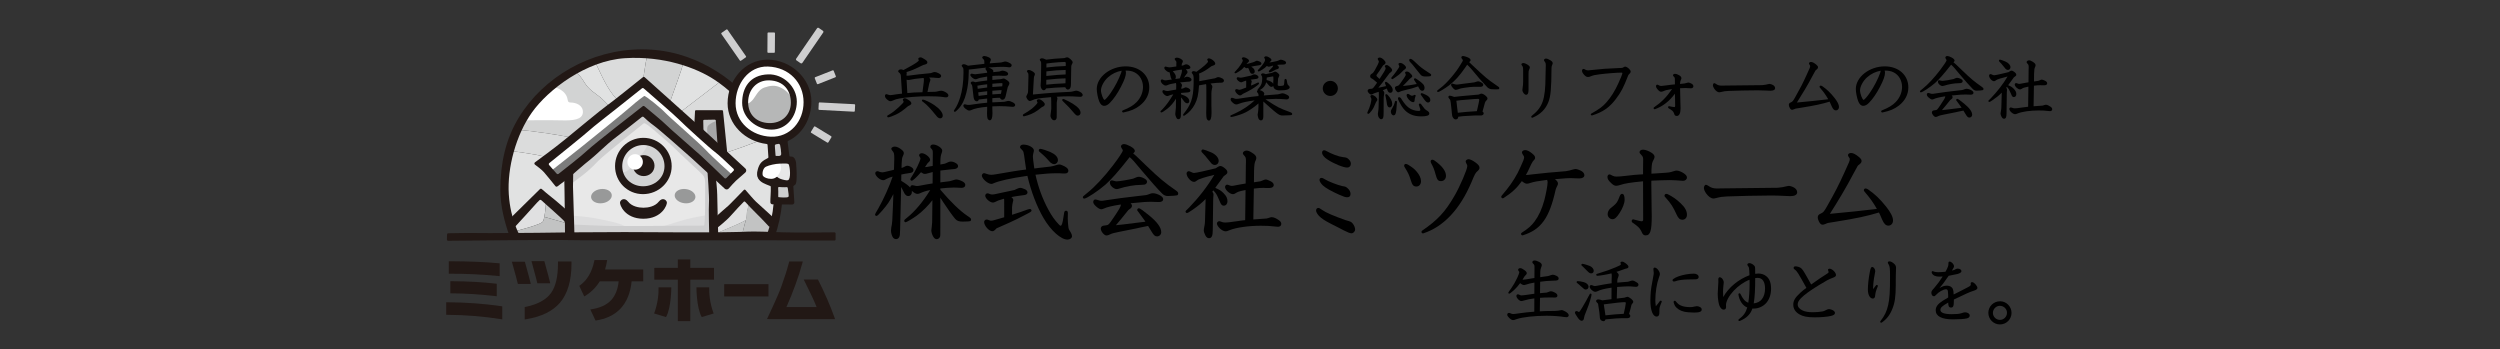<?xml version="1.0" encoding="utf-8"?>
<!-- Generator: Adobe Illustrator 12.0.0, SVG Export Plug-In . SVG Version: 6.00 Build 51448)  -->
<!DOCTYPE svg PUBLIC "-//W3C//DTD SVG 1.1//EN" "http://www.w3.org/Graphics/SVG/1.1/DTD/svg11.dtd">
<svg  version="1.1" xmlns="http://www.w3.org/2000/svg" xmlns:xlink="http://www.w3.org/1999/xlink" width="444.002" height="62" viewBox="0 0 444.002 62"
	 overflow="visible" enable-background="new 0 0 444.002 62" xml:space="preserve">
<rect x="0" y="0" width="444.002" height="62" fill="#333333" stroke="none"/>
<g id="Border">
	<rect fill-rule="evenodd" clip-rule="evenodd" fill="none" width="444.002" height="62"/>
</g>
<g id="mitsuke_x5F_home">
	<g>
		<path d="M161.231,18.883c0.06-0.049,0.06-0.049,0.404-0.222c0.135-0.072,0.221-0.183,0.221-0.293c0-0.209-0.148-0.392-0.527-0.637
			c-0.307-0.208-0.491-0.282-0.662-0.282c-0.16,0-0.319,0.122-0.319,0.245c0,0.048,0.012,0.11,0.049,0.171
			c0.099,0.171,0.099,0.171,0.099,0.209c0,0.097-0.308,0.44-0.92,1.004c-0.563,0.516-1.09,0.932-1.543,1.189
			c-0.43,0.245-0.468,0.27-0.468,0.379c0,0.11,0.087,0.197,0.185,0.197c0.158,0,0.87-0.258,1.36-0.491
			C159.821,20.011,160.336,19.654,161.231,18.883z M167.433,20.538c0-0.539-0.55-1.227-1.52-1.889
			c-0.626-0.428-1.741-0.966-1.999-0.966c-0.097,0-0.184,0.084-0.184,0.183c0,0.085,0.038,0.11,0.332,0.331
			c0.502,0.354,1.238,1.141,2.146,2.267c0.306,0.405,0.514,0.552,0.784,0.552C167.248,21.015,167.433,20.819,167.433,20.538z
			 M161.01,14.164c0.135,0.036,0.222,0.049,0.308,0.049c0.085,0,0.183-0.013,0.293-0.038c0.725-0.16,0.919-0.183,2.304-0.319
			l0.11-0.011c0.051,0.099,0.061,0.184,0.061,0.319c0,0.133,0,0.27-0.023,0.403l-0.233,1.814c-0.343,0.012-0.662,0.024-0.759,0.024
			c-0.392,0.013-0.662,0.025-0.772,0.025c-0.355,0.025-0.65,0.049-1.152,0.099L161.01,14.164z M160.201,16.627
			c-0.417,0.037-1.483,0.185-1.716,0.234c-0.148,0.023-0.27,0.036-0.369,0.036c-0.097,0-0.196-0.024-0.502-0.123
			c-0.072-0.037-0.146-0.049-0.208-0.049c-0.135,0-0.233,0.136-0.233,0.308c0,0.208,0.085,0.367,0.342,0.612
			c0.258,0.232,0.443,0.331,0.627,0.331c0.098,0,0.208-0.025,0.343-0.087c0.588-0.256,0.687-0.282,1.25-0.392
			c1.152-0.221,3.408-0.403,5.05-0.403c1.078,0,2.157,0.049,2.598,0.122c0.282,0.049,0.515,0.074,0.675,0.074
			c0.209,0,0.38-0.146,0.38-0.344c0-0.171-0.148-0.354-0.418-0.525c-0.318-0.197-0.637-0.308-0.881-0.308
			c-0.086,0-0.198,0.013-0.319,0.038l-0.455,0.11c-0.036,0-0.133,0.023-0.282,0.037c-0.576,0.013-0.698,0.024-1.004,0.024
			l-0.357,0.025l0.294-1.423c0.038-0.158,0.063-0.269,0.148-0.466c0.049-0.122,0.074-0.232,0.074-0.305
			c0-0.137-0.051-0.209-0.245-0.369c0.171-0.012,0.245-0.012,0.342-0.012c0.282,0,0.552,0.012,0.81,0.049
			c0.232,0.023,0.417,0.035,0.552,0.035c0.257,0,0.453-0.158,0.453-0.354s-0.148-0.343-0.479-0.502
			c-0.306-0.16-0.489-0.209-0.673-0.209c-0.074,0-0.16,0.012-0.245,0.037l-0.257,0.099c-0.036,0.013-0.123,0.036-0.22,0.063
			l-1.288,0.133c-0.356,0.023-0.674,0.061-0.759,0.073c-0.528,0.063-1.497,0.186-1.643,0.209c-0.16,0.024-0.295,0.038-0.38,0.038
			c-0.048,0-0.11-0.013-0.221-0.024l0.012-0.086c0.038-0.258,0.038-0.258,0.038-0.331c0-0.074-0.012-0.136-0.049-0.197
			c0.97-0.305,1.411-0.489,2.501-1.029c0.146-0.074,0.244-0.108,0.479-0.232c0.343-0.086,0.367-0.097,0.476-0.146
			c0.161-0.061,0.258-0.171,0.258-0.308c0-0.22-0.123-0.354-0.614-0.648c-0.33-0.208-0.453-0.257-0.613-0.257
			c-0.196,0-0.39,0.134-0.39,0.27c0,0.037,0.01,0.073,0.036,0.109c0.036,0.074,0.061,0.124,0.061,0.147
			c0,0.16-0.662,0.614-1.643,1.141c-0.367,0.196-0.723,0.392-1.079,0.588c-0.221-0.097-0.306-0.122-0.454-0.122
			c-0.282,0-0.477,0.147-0.477,0.33c0,0.125,0,0.125,0.257,0.331c0.122,0.125,0.171,0.209,0.208,0.443L160.201,16.627z"/>
		<path d="M175.325,16.848c-0.356,0.037-0.489,0.049-0.968,0.11l-0.552,0.074l-0.072-0.626l0.611-0.085
			c0.504-0.074,0.601-0.085,0.981-0.122V16.848z M173.584,15.218c0.246-0.049,0.502-0.086,0.748-0.122
			c0.148-0.026,0.282-0.038,0.343-0.049c0.161-0.025,0.209-0.025,0.65-0.074v0.565l-1.128,0.158l-0.552,0.074L173.584,15.218z
			 M177.887,16.013l-0.013,0.087c-0.023,0.11-0.048,0.232-0.061,0.343c-0.024,0.122-0.024,0.136-0.049,0.221
			c-0.711,0.049-1.212,0.087-1.52,0.099v-0.65c0.736-0.061,0.833-0.073,1.103-0.085L177.887,16.013z M177.457,15.366
			c-0.71,0.035-0.906,0.048-1.213,0.084v-0.575c0.724-0.074,1.312-0.11,1.618-0.11c0.122,0,0.183,0.037,0.183,0.122
			c0,0.061-0.012,0.209-0.048,0.441L177.457,15.366z M177.569,17.363c0.183,0.27,0.293,0.354,0.476,0.354
			c0.063,0,0.161-0.035,0.233-0.073c0.196-0.135,0.283-0.319,0.38-0.797c0.037-0.184,0.097-0.441,0.318-1.373
			c0.061-0.135,0.074-0.146,0.16-0.293c0.122-0.233,0.135-0.27,0.135-0.38c0-0.185-0.124-0.344-0.428-0.565
			c-0.333-0.221-0.466-0.293-0.614-0.293c-0.049,0-0.133,0.023-0.245,0.049c-0.036,0.012-0.11,0.036-0.208,0.061l-0.809,0.072
			l-0.221,0.026l-0.503,0.048v-0.344V13.49c0.466-0.038,0.772-0.049,1.213-0.049c0.258,0,0.514,0.012,0.749,0.023h0.305
			c0.319,0,0.54-0.134,0.54-0.343c0-0.171-0.171-0.342-0.43-0.441c-0.208-0.072-0.428-0.135-0.552-0.135
			c-0.122,0-0.196,0.025-0.514,0.135l-0.099,0.025l-1.079,0.11c0.036-0.135,0.049-0.146,0.049-0.185
			c0-0.171-0.184-0.331-0.552-0.514c-0.16-0.074-0.232-0.099-0.355-0.122c1.605-0.112,1.925-0.125,2.647-0.125
			c0.209,0,0.368,0.013,0.504,0.026c0.282,0.036,0.489,0.061,0.6,0.061c0.221,0,0.405-0.16,0.405-0.355
			c0-0.135-0.074-0.246-0.247-0.344c-0.305-0.194-0.674-0.331-0.868-0.331c-0.099,0-0.197,0.013-0.294,0.049
			c-0.099,0.026-0.198,0.05-0.283,0.074c-0.036,0-0.11,0.025-0.196,0.048l-1.115,0.087l-0.196,0.011l-0.7,0.061
			c0.013-0.084,0.025-0.16,0.051-0.221c0.147-0.342,0.147-0.342,0.147-0.441c0-0.158-0.124-0.293-0.344-0.404
			c-0.306-0.16-0.624-0.244-0.833-0.244c-0.171,0-0.356,0.133-0.356,0.255c0,0.063,0.038,0.136,0.11,0.209
			c0.11,0.11,0.196,0.196,0.196,0.209l0.049,0.122c0.024,0.11,0.024,0.16,0.024,0.466v0.135c-0.222,0.023-0.367,0.036-0.367,0.036
			l-0.173,0.024c-0.576,0.061-1.042,0.11-1.765,0.196l-0.588,0.074c-0.38-0.197-0.577-0.27-0.772-0.27
			c-0.184,0-0.355,0.135-0.355,0.259c0,0.048,0.024,0.108,0.074,0.171c0.208,0.244,0.208,0.244,0.234,0.525
			c0.01,0.247,0.01,0.441,0.01,0.565c0,1.592-0.219,3.235-0.6,4.399c-0.257,0.822-0.588,1.558-0.92,2.035
			c-0.171,0.244-0.184,0.282-0.184,0.331c0,0.099,0.074,0.171,0.173,0.171c0.097,0,0.294-0.16,0.612-0.502
			c0.675-0.723,1.116-1.605,1.422-2.856c0.282-1.151,0.405-2.108,0.428-3.627l0.013-0.516l0.539-0.061l0.234-0.023
			c1.078-0.124,1.654-0.197,1.752-0.209c0.221-0.025,0.344-0.025,0.589-0.049c-0.099,0.049-0.16,0.122-0.16,0.197
			c0,0.048,0.036,0.122,0.085,0.183c0.196,0.244,0.208,0.27,0.221,0.527c-0.344,0.036-0.563,0.063-1.116,0.146
			c-0.883,0.122-0.883,0.122-1.004,0.122c-0.073,0-0.147,0-0.221-0.023c-0.318-0.085-0.318-0.085-0.392-0.085
			c-0.135,0-0.258,0.109-0.258,0.232c0,0.257,0.589,0.761,0.907,0.761c0.099,0,0.185-0.013,0.27-0.049
			c0.38-0.173,0.601-0.221,1.814-0.428v0.697c-0.687,0.076-0.772,0.087-0.981,0.124c-0.072,0.013-0.269,0.036-0.551,0.085
			c-0.086,0.025-0.305,0.049-0.563,0.099c-0.294-0.11-0.344-0.122-0.479-0.122c-0.194,0-0.342,0.109-0.342,0.244
			c0,0.049,0.013,0.099,0.049,0.148c0.099,0.122,0.146,0.208,0.171,0.232c0.025,0.074,0.05,0.171,0.074,0.331
			c0.048,0.43,0.061,0.612,0.11,1.004c0.085,0.833,0.122,1.018,0.209,1.213c0.084,0.209,0.282,0.344,0.466,0.344
			c0.171,0,0.305-0.112,0.343-0.318l0.612-0.076c0.453-0.061,0.514-0.073,0.883-0.097v0.736c-0.552,0.048-1.447,0.146-2.084,0.244
			c-0.967,0.148-0.967,0.148-1.212,0.148c-0.171,0-0.295-0.012-0.54-0.087c-0.061-0.012-0.122-0.023-0.16-0.023
			c-0.122,0-0.232,0.11-0.232,0.221c0,0.183,0.11,0.354,0.392,0.575c0.245,0.197,0.478,0.319,0.65,0.319
			c0.109,0,0.245-0.038,0.392-0.097c0.453-0.246,1.495-0.466,2.794-0.577v0.369l-0.025,0.809c0,0.379,0.037,0.71,0.086,0.881
			c0.063,0.184,0.245,0.344,0.405,0.344c0.306,0,0.478-0.442,0.478-1.263l-0.012-0.318c-0.013-0.221-0.013-0.355-0.013-0.418v-0.478
			c0.49-0.025,0.808-0.037,1.274-0.037c0.76,0,1.397,0.037,2.035,0.098c0.135,0.013,0.232,0.024,0.331,0.024
			c0.234,0,0.418-0.133,0.418-0.319c0-0.171-0.123-0.305-0.393-0.464c-0.318-0.171-0.613-0.27-0.809-0.27
			c-0.085,0-0.221,0.024-0.38,0.074c-0.196,0.048-0.196,0.048-0.355,0.085l-2.121,0.099v-0.749c0.54-0.036,0.551-0.036,0.957-0.061
			L177.569,17.363z"/>
		<path d="M191.907,20.022c0-0.369-0.233-0.735-0.711-1.128c-0.367-0.295-0.932-0.662-1.36-0.87
			c-0.932-0.454-0.932-0.454-0.981-0.454c-0.11,0-0.208,0.085-0.208,0.208c0,0.063,0.023,0.099,0.135,0.209
			c1.018,0.993,1.261,1.251,1.74,1.826c0.527,0.625,0.65,0.724,0.895,0.724C191.699,20.538,191.907,20.315,191.907,20.022z
			 M185.018,19.041c0.333-0.171,0.333-0.171,0.369-0.194c0.11-0.099,0.171-0.209,0.171-0.319c0-0.148-0.074-0.282-0.258-0.453
			c-0.305-0.308-0.588-0.454-0.82-0.454c-0.185,0-0.344,0.122-0.344,0.257c0,0.049,0.013,0.087,0.086,0.221
			c0.026,0.049,0.049,0.087,0.049,0.11c0,0.148-0.466,0.639-0.993,1.08c-0.369,0.293-0.955,0.686-1.472,0.967
			c-0.109,0.061-0.146,0.122-0.146,0.209c0,0.11,0.085,0.196,0.197,0.196c0.06,0,0.331-0.074,0.637-0.171
			C183.449,20.182,184.086,19.813,185.018,19.041z M185.827,14.175l0.479-0.049c0.993-0.11,1.925-0.183,2.476-0.194h0.146
			l0.319-0.013l-0.013,0.552v0.232v0.037v0.049l-0.367,0.026c-1.386,0.061-1.656,0.084-3.053,0.221L185.827,14.175z M185.839,11.995
			l0.012-0.711c0.637-0.087,0.968-0.124,0.981-0.124c0.637-0.074,1.79-0.158,2.193-0.158c0.184,0,0.258,0.061,0.258,0.208
			l-0.013,0.515c-1.324,0.048-2.071,0.11-3.15,0.232L185.839,11.995z M185.839,12.68l0.209-0.024
			c1.029-0.135,2.059-0.208,3.211-0.232v0.196v0.11v0.171v0.319c-1.103,0.049-1.618,0.086-3.04,0.232l-0.393,0.038L185.839,12.68z
			 M185.693,10.548c-0.355-0.16-0.479-0.196-0.65-0.196c-0.183,0-0.38,0.122-0.38,0.244c0,0.049,0.038,0.11,0.086,0.184
			c0.148,0.173,0.16,0.234,0.16,0.443v0.145v0.38l-0.036,2.476c0,0.122-0.012,0.259-0.025,0.417
			c-0.024,0.233-0.036,0.417-0.036,0.527c0,0.466,0.257,0.858,0.563,0.858c0.171,0,0.319-0.109,0.405-0.318
			c1.385-0.135,1.949-0.171,3.125-0.209h0.293c0.137,0.293,0.258,0.405,0.466,0.405c0.136,0,0.27-0.074,0.355-0.185
			c0.136-0.183,0.184-0.403,0.184-0.906l0.05-2.943c0.011-0.158,0.036-0.305,0.061-0.343c0-0.012,0.049-0.11,0.124-0.232
			c0.048-0.099,0.073-0.171,0.073-0.22c0-0.295-0.662-0.895-0.98-0.895c-0.085,0-0.209,0.023-0.369,0.086
			c-0.012,0.012-0.061,0.024-0.122,0.048c-1.52,0.087-2.022,0.124-3.26,0.282L185.693,10.548z M189.333,16.346
			c-0.257,0.013-0.65,0.036-1.202,0.061c-1.299,0.074-1.569,0.098-2.868,0.208c-0.601,0.062-1.213,0.123-1.814,0.171l0.16-2.83
			c0.012-0.282,0.037-0.368,0.135-0.575c0.038-0.087,0.061-0.16,0.061-0.209c0-0.171-0.147-0.331-0.478-0.528
			c-0.282-0.158-0.441-0.219-0.626-0.219c-0.171,0-0.318,0.11-0.318,0.219c0,0.049,0.037,0.112,0.086,0.185
			c0.171,0.209,0.183,0.271,0.183,0.637v0.197l-0.061,2.401c-0.011,0.418-0.024,0.454-0.257,0.896
			c-0.049,0.097-0.072,0.173-0.072,0.234s0.084,0.257,0.171,0.392c0.147,0.221,0.331,0.354,0.466,0.354
			c0.097,0,0.232-0.049,0.417-0.134c0.502-0.258,1.041-0.355,3.357-0.551c0.013,0.072,0.024,0.403,0.024,0.698l0.012,1.372
			c0,0.063-0.061,0.601-0.109,0.882c-0.024,0.137-0.038,0.247-0.038,0.308c0,0.428,0.319,0.846,0.649,0.846
			c0.184,0,0.319-0.085,0.393-0.258c0.074-0.146,0.074-0.146,0.074-1.116v-0.122v-1.63c0-0.085,0.036-0.282,0.072-0.454
			c0.025-0.122,0.05-0.232,0.05-0.305c0-0.099-0.05-0.197-0.147-0.294c0.772-0.048,1.556-0.074,2.108-0.074
			c0.466,0,1.139,0.026,1.569,0.061c0.208,0.013,0.392,0.026,0.54,0.026c0.244,0,0.415-0.137,0.415-0.319
			c0-0.135-0.084-0.282-0.219-0.392c-0.257-0.209-0.687-0.38-0.918-0.38c-0.099,0-0.221,0.025-0.382,0.074
			c-0.367,0.097-0.379,0.097-0.734,0.135L189.333,16.346z"/>
		<path d="M199.198,12.608c-0.012,0.097-0.037,0.183-0.086,0.331c-0.393,1.103-1.103,2.488-1.839,3.542
			c-0.441,0.65-0.98,1.261-1.104,1.261c-0.22,0-0.637-1.127-0.637-1.679c0-0.71,0.552-1.728,1.274-2.352
			c0.698-0.612,1.533-1.006,2.391-1.152V12.608z M199.529,19.973c1.374-0.293,2.084-0.601,2.905-1.225
			c1.103-0.859,1.679-1.974,1.679-3.237c0-2.18-1.74-3.725-4.192-3.725c-2.72,0-5.136,1.887-5.136,4.021
			c0,0.586,0.196,1.579,0.417,2.157c0.22,0.563,0.515,0.833,0.907,0.833c0.331,0,0.675-0.185,1.017-0.54
			c0.674-0.687,1.349-1.667,1.948-2.831c0.625-1.19,0.896-1.974,0.896-2.514c0-0.073-0.013-0.183-0.061-0.379
			c0.675,0,1.141,0.086,1.594,0.318c0.931,0.466,1.495,1.459,1.495,2.598c0,0.957-0.417,1.95-1.139,2.686
			c-0.577,0.588-1.227,0.98-2.465,1.482c-0.074,0.049-0.11,0.086-0.11,0.16c0,0.097,0.099,0.196,0.184,0.196H199.529z"/>
		<path d="M212.986,14.421c0.011-0.282,0.011-0.637,0.011-0.846c0-0.269-0.011-0.38-0.074-0.489c0.884-0.38,1.19-0.552,2.244-1.337
			c0.133-0.049,0.244-0.084,0.306-0.11c0.036-0.012,0.073-0.023,0.109-0.049c0.184-0.073,0.245-0.16,0.245-0.305
			c0-0.344-0.709-0.92-1.151-0.92c-0.124,0-0.27,0.11-0.27,0.209c0,0.023,0.012,0.073,0.038,0.122
			c0.099,0.171,0.099,0.171,0.099,0.221c0,0.232-0.798,0.943-2.061,1.839c-0.219-0.085-0.428-0.124-0.527-0.124
			c-0.135,0-0.306,0.137-0.306,0.232c0,0.063,0.038,0.136,0.097,0.209c0.197,0.27,0.209,0.319,0.247,0.772
			c0.037,3.016-0.283,4.376-1.385,5.847c-0.441,0.563-0.502,0.662-0.502,0.723c0,0.087,0.061,0.148,0.146,0.148
			c0.048,0,0.073-0.011,0.244-0.123c0.675-0.44,1.276-1.116,1.68-1.875c0.479-0.907,0.662-1.703,0.772-3.407
			c0.455-0.074,0.907-0.16,1.079-0.185c0.087-0.013,0.124-0.024,0.173-0.036c0.036,0.146,0.048,0.209,0.048,1.077v2.625
			l-0.023,1.434c0,0.466,0.037,0.797,0.084,0.993c0.063,0.183,0.245,0.355,0.393,0.355c0.295,0,0.466-0.466,0.466-1.287v-0.479
			c-0.013-0.416-0.025-0.784-0.025-0.979v-2.061c0-0.244,0.038-0.588,0.097-0.822c0.051-0.171,0.074-0.305,0.074-0.403
			c0-0.134-0.11-0.331-0.318-0.552l0.403-0.049c0.649-0.073,0.687-0.073,1.018-0.086c0.601-0.011,0.624-0.011,0.736-0.061
			c0.135-0.061,0.221-0.185,0.221-0.318c0-0.148-0.074-0.259-0.258-0.38c-0.245-0.135-0.563-0.246-0.734-0.246
			c-0.087,0-0.171,0.013-0.246,0.048c-0.074,0.038-0.135,0.076-0.208,0.099c-0.026,0.011-0.074,0.038-0.161,0.061l-1.261,0.234
			l-0.576,0.11l-0.295,0.048L212.986,14.421z M208.745,14.029c0.061-0.124,0.086-0.257,0.086-0.405c0-0.27-0.16-0.563-0.552-0.981
			c0.319-0.097,0.896-0.194,1.605-0.282c0.024,0.074,0.038,0.11,0.038,0.173c0,0.257-0.123,0.71-0.392,1.385L208.745,14.029z
			 M209.578,14.642c0.405-0.049,0.981-0.11,1.25-0.124c0.405-0.012,0.504-0.023,0.625-0.097c0.099-0.048,0.16-0.158,0.16-0.257
			c0-0.16-0.123-0.308-0.342-0.418c-0.161-0.072-0.344-0.122-0.443-0.122c-0.061,0-0.146,0.012-0.232,0.049l-0.171,0.072
			c-0.026,0.013-0.086,0.038-0.16,0.063c0.11-0.146,0.197-0.283,0.369-0.539c0.194-0.209,0.269-0.331,0.269-0.454
			c0-0.16-0.074-0.295-0.293-0.515h0.037l0.049-0.012l0.269-0.012c0.294-0.026,0.454-0.124,0.454-0.294
			c0-0.246-0.405-0.565-0.736-0.565c-0.122,0-0.171,0.026-0.417,0.135c-0.012,0.013-0.074,0.036-0.122,0.062
			c-0.146,0.023-0.185,0.037-0.283,0.05l0.013-0.16c0.012-0.099,0.025-0.198,0.036-0.209c0.013-0.011,0.049-0.085,0.11-0.197
			c0.037-0.084,0.061-0.158,0.061-0.221c0-0.281-0.601-0.636-1.09-0.636c-0.185,0-0.38,0.122-0.38,0.246
			c0,0.036,0.038,0.097,0.085,0.158c0.209,0.232,0.234,0.281,0.234,0.515l-0.013,0.16v0.478c-0.049,0.012-0.11,0.025-0.11,0.025
			h-0.061c-0.882,0.135-0.882,0.135-1.054,0.135c-0.16,0-0.308-0.025-0.564-0.11c-0.061-0.012-0.099-0.024-0.135-0.024
			c-0.11,0-0.208,0.097-0.208,0.22c0,0.158,0.073,0.295,0.27,0.455c0.232,0.221,0.453,0.33,0.6,0.33h0.063v0.036l0.023,0.063
			c0.197,0.945,0.209,0.968,0.392,1.189c-0.453,0.061-0.514,0.074-0.624,0.085c-0.221,0.049-0.417,0.063-0.552,0.063
			c-0.086,0-0.171-0.013-0.257-0.049c-0.257-0.11-0.257-0.11-0.319-0.11c-0.135,0-0.232,0.11-0.232,0.232
			c0,0.367,0.502,0.858,0.881,0.858c0.087,0,0.172-0.024,0.27-0.061c0.38-0.172,0.711-0.257,1.544-0.393
			c0.038,0.125,0.051,0.173,0.051,0.369v0.367l-0.013,0.43c-0.504,0.085-0.565,0.097-0.723,0.122
			c-0.687,0.135-0.687,0.135-0.859,0.135c-0.097,0-0.183-0.012-0.27-0.036c-0.318-0.124-0.318-0.124-0.392-0.124
			c-0.11,0-0.194,0.11-0.194,0.234c0,0.33,0.514,0.82,0.856,0.82c0.063,0,0.148-0.011,0.247-0.061
			c0.367-0.146,0.428-0.16,0.832-0.244c-0.771,1.274-1.176,1.826-1.837,2.549c-0.43,0.43-0.453,0.453-0.441,0.54
			c0.012,0.084,0.073,0.134,0.16,0.134c0.122,0,0.624-0.319,1.067-0.674c0.6-0.491,1.016-0.97,1.531-1.776l-0.013,0.771
			c0,0.759-0.011,0.994-0.048,1.227c-0.049,0.38-0.074,0.637-0.074,0.734c0,0.16,0.099,0.467,0.209,0.662
			c0.097,0.184,0.208,0.247,0.355,0.247c0.158,0,0.282-0.075,0.355-0.235c0.084-0.183,0.098-0.293,0.098-1.324l0.013-1.383v-0.932
			c0.048,0.063,0.098,0.11,0.134,0.16c0.369,0.502,0.369,0.502,0.43,0.576c0.209,0.232,0.355,0.318,0.551,0.318
			c0.208,0,0.343-0.158,0.343-0.405c0-0.489-0.478-0.894-1.458-1.188v-0.247c0.232-0.023,0.489-0.048,0.759-0.061
			c0.515-0.023,0.624-0.049,0.761-0.122c0.072-0.049,0.146-0.16,0.146-0.232c0-0.16-0.135-0.308-0.38-0.441
			c-0.16-0.087-0.331-0.137-0.441-0.137c-0.061,0-0.124,0.013-0.185,0.049c-0.06,0.038-0.11,0.061-0.171,0.087
			c-0.036,0.023-0.11,0.048-0.208,0.072c-0.135,0.025-0.148,0.025-0.245,0.049c0.012-0.171,0.024-0.232,0.097-0.453
			c0.024-0.074,0.038-0.135,0.038-0.171c0-0.136-0.11-0.319-0.258-0.43l-0.061-0.049L209.578,14.642z"/>
		<path d="M221.662,12.043c0.099,0.158,0.16,0.295,0.244,0.527c0.161,0.429,0.271,0.54,0.504,0.54c0.27,0,0.43-0.16,0.43-0.418
			c0-0.342-0.16-0.563-0.626-0.845c0.331-0.085,0.736-0.16,1.213-0.221c0.441-0.061,0.602-0.148,0.602-0.319
			c0-0.16-0.099-0.27-0.319-0.38c-0.16-0.072-0.393-0.146-0.489-0.146c-0.063,0-0.148,0.036-0.234,0.086
			c-0.074,0.026-0.135,0.061-0.196,0.099c-0.05,0.011-0.135,0.049-0.257,0.099c-0.466,0.146-0.896,0.257-1.152,0.305l0.097-0.122
			c0.319-0.281,0.344-0.319,0.344-0.466c0-0.122-0.124-0.269-0.344-0.392c-0.269-0.158-0.453-0.22-0.611-0.22
			c-0.148,0-0.319,0.099-0.319,0.196c0,0.038,0.024,0.099,0.084,0.171c0.051,0.087,0.087,0.16,0.087,0.221
			c0,0.247-0.65,1.227-1.188,1.765c-0.258,0.27-0.283,0.307-0.283,0.369c0,0.072,0.074,0.133,0.148,0.133
			c0.073,0,0.331-0.122,0.625-0.318c0.429-0.27,0.612-0.428,0.945-0.822c0.219,0.173,0.331,0.234,0.428,0.234
			c0.049,0,0.123-0.025,0.232-0.061L221.662,12.043z M226.05,11.665l0.062-0.013c0.013,0.135-0.172,0.379-0.503,0.687
			c-0.27,0.244-0.27,0.257-0.27,0.331c0,0.099,0.086,0.183,0.185,0.183c0.121,0,0.551-0.209,1.078-0.502
			c0.405-0.099,0.527-0.171,0.527-0.354c0-0.148-0.11-0.308-0.331-0.467c0.281-0.036,0.65-0.061,0.932-0.061
			c0.27,0,0.319,0,0.418-0.038c0.146-0.035,0.256-0.158,0.256-0.282c0-0.145-0.085-0.255-0.282-0.354
			c-0.183-0.099-0.504-0.197-0.624-0.197c-0.087,0-0.197,0.038-0.332,0.099c-0.11,0.049-0.172,0.074-0.194,0.085
			c-0.025,0.013-0.124,0.036-0.234,0.074c-0.675,0.148-0.783,0.171-1.299,0.244c0.036-0.035,0.049-0.048,0.086-0.072
			c0.231-0.221,0.281-0.27,0.281-0.392c0-0.135-0.122-0.27-0.392-0.43c-0.234-0.146-0.418-0.208-0.552-0.208
			c-0.172,0-0.343,0.109-0.343,0.208c0,0.038,0.023,0.087,0.061,0.148c0.062,0.11,0.098,0.208,0.098,0.282
			c0,0.146-0.061,0.282-0.245,0.576c-0.208,0.318-0.489,0.687-0.698,0.882c-0.355,0.379-0.355,0.379-0.355,0.441
			c0,0.086,0.074,0.158,0.185,0.158c0.073,0,0.195-0.072,0.601-0.318c0.392-0.257,0.601-0.417,0.832-0.662
			c0.147,0.097,0.245,0.135,0.355,0.135c0.074,0,0.147-0.024,0.38-0.099c0.087-0.023,0.137-0.036,0.16-0.049L226.05,11.665z
			 M221.319,15.549c-0.859,0.331-1.067,0.405-1.202,0.405c-0.061,0-0.11-0.013-0.295-0.085c-0.085-0.026-0.16-0.038-0.221-0.038
			c-0.135,0-0.232,0.11-0.232,0.246c0,0.331,0.539,0.869,0.858,0.869c0.122,0,0.232-0.048,0.392-0.183
			c0.086-0.086,0.137-0.11,0.333-0.197c0.931-0.453,1.764-0.931,2.302-1.359c0.309-0.247,0.356-0.308,0.356-0.392
			c0-0.087-0.073-0.172-0.158-0.172c-0.05,0-0.198,0.074-0.638,0.294c-0.16,0.073-0.319,0.146-0.612,0.257l0.011-0.318
			c0.013-0.087,0.037-0.148,0.048-0.184c0.026-0.11,0.051-0.196,0.051-0.234c0-0.097-0.051-0.171-0.196-0.305
			c0.392-0.061,0.685-0.099,0.71-0.099c0.355-0.038,0.428-0.049,0.526-0.11c0.1-0.049,0.16-0.148,0.16-0.246
			c0-0.233-0.392-0.49-0.723-0.49c-0.173,0-0.221,0.013-0.601,0.22c-0.171,0.037-0.343,0.074-0.527,0.11
			c-0.074,0.025-0.158,0.037-0.295,0.063c-0.257,0.061-0.539,0.122-0.551,0.122c-0.196,0.049-0.368,0.073-0.489,0.073
			c-0.038,0-0.099,0-0.148-0.023c-0.244-0.061-0.244-0.061-0.318-0.061c-0.135,0-0.222,0.097-0.222,0.221
			c0,0.257,0.503,0.685,0.798,0.685c0.074,0,0.097,0,0.379-0.133c0.184-0.074,0.344-0.137,0.503-0.173
			c0.012,0.085,0.012,0.124,0.012,0.38L221.319,15.549z M226.05,13.575c0.11,0,0.11,0.026,0.11,0.564c0,0-0.012,0.124-0.024,0.295
			l-0.012,0.441c-0.11-0.27-0.527-0.502-1.177-0.662c0.024-0.171,0.024-0.258,0.036-0.441c0.11-0.026,0.147-0.026,0.283-0.061
			c0.257-0.063,0.526-0.11,0.551-0.099c0.086-0.012,0.146-0.025,0.16-0.025L226.05,13.575z M228.526,14.25
			c-0.024-0.146-0.099-0.234-0.208-0.234c-0.123,0-0.184,0.076-0.197,0.209l-0.036,0.502c-0.013,0.282-0.063,0.405-0.146,0.454
			c-0.123,0.048-0.355,0.086-0.601,0.086c-0.319,0-0.418-0.049-0.418-0.221c0-0.124,0.025-0.515,0.073-1.091
			c0.062-0.147,0.062-0.171,0.136-0.331c0.062-0.099,0.085-0.196,0.085-0.27c0-0.221-0.49-0.636-0.761-0.636
			c-0.048,0-0.12,0.023-0.219,0.072s-0.173,0.073-0.185,0.086c-0.024,0.013-0.097,0.036-0.159,0.063
			c-0.466,0.097-0.784,0.171-1.091,0.232c-0.245-0.11-0.38-0.148-0.528-0.148c-0.146,0-0.306,0.122-0.306,0.234
			c0,0.049,0.025,0.097,0.099,0.196c0.099,0.135,0.108,0.232,0.108,0.502c-0.022,0.833-0.132,1.141-0.624,1.715
			c-0.183,0.209-0.196,0.221-0.196,0.27c0,0.038,0.014,0.049,0.038,0.086c-0.11,0.049-0.159,0.112-0.159,0.196
			c0,0.061,0.022,0.124,0.061,0.171c0.146,0.197,0.146,0.197,0.16,0.221c0.036,0.049,0.049,0.136,0.061,0.22v0.221
			c-1.128,0.11-1.299,0.137-2.365,0.296c-1.337,0.206-1.337,0.206-1.582,0.206c-0.16,0-0.209-0.012-0.588-0.158
			c-0.063-0.025-0.135-0.036-0.197-0.036c-0.121,0-0.219,0.11-0.219,0.27c0,0.183,0.085,0.331,0.33,0.563
			c0.271,0.245,0.454,0.354,0.675,0.354c0.135,0,0.208-0.023,0.54-0.145c0.576-0.221,1.433-0.405,2.646-0.564l0.074-0.013
			c-0.894,0.859-2.168,1.717-3.432,2.293c-0.896,0.392-0.896,0.392-0.896,0.502c0,0.086,0.074,0.158,0.161,0.158
			c0.11,0,0.576-0.109,0.942-0.219c0.945-0.283,1.447-0.49,2.073-0.859c0.625-0.366,1.495-1.005,1.826-1.335v0.662
			c-0.013,0.356-0.038,0.711-0.086,0.955c-0.049,0.198-0.063,0.319-0.063,0.38c0,0.11,0.074,0.479,0.136,0.639
			c0.074,0.221,0.27,0.379,0.454,0.379c0.295,0,0.428-0.232,0.428-0.736v-2.622c0.343,0.331,0.662,0.613,1.142,1.028
			c1.2,1.055,1.617,1.361,1.947,1.422c0.221,0.049,0.221,0.049,1.41,0c0.54-0.012,0.625-0.049,0.625-0.221
			c0-0.183-0.049-0.221-0.564-0.415c-1.678-0.614-2.069-0.81-3.909-2.023l-0.27-0.183c0.894-0.049,1.508-0.075,1.826-0.075
			c0.526,0,1.201,0.026,1.643,0.075c0.109,0.012,0.208,0.023,0.282,0.023c0.257,0,0.454-0.171,0.454-0.38
			c0-0.183-0.135-0.318-0.43-0.464c-0.343-0.171-0.576-0.247-0.734-0.247c-0.099,0-0.233,0.026-0.418,0.087
			c-0.196,0.049-0.221,0.061-0.391,0.099c-1.361,0.097-1.827,0.134-2.318,0.183l-0.221,0.024c0.024-0.061,0.024-0.061,0.036-0.097
			c0.038-0.11,0.062-0.197,0.062-0.258c0-0.209-0.369-0.502-0.796-0.601c0.649-0.367,0.98-0.784,1.139-1.396
			c0.063,0.061,0.11,0.134,0.319,0.38c0.258,0.331,0.43,0.441,0.639,0.441c0.121,0,0.207-0.061,0.281-0.185
			c0.086,0.565,0.453,0.809,1.214,0.809c1.164,0,1.715-0.183,1.715-0.563c0-0.099-0.037-0.16-0.171-0.27
			c-0.171-0.148-0.233-0.258-0.269-0.479L228.526,14.25z"/>
		<path d="M236.283,14.36c-0.747,0-1.36,0.588-1.36,1.335s0.6,1.349,1.349,1.349c0.734,0,1.334-0.601,1.334-1.349
			C237.605,14.972,237.006,14.36,236.283,14.36z"/>
		<path d="M246.222,16.725c-0.11,0-0.195,0.074-0.195,0.172c0,0.025,0.013,0.025,0.063,0.269c0.01,0.087,0.133,0.688,0.146,0.749
			c0.097,0.711,0.097,0.711,0.183,0.883c0.098,0.183,0.221,0.281,0.392,0.281c0.259,0,0.454-0.27,0.454-0.612
			c0-0.466-0.294-1.067-0.785-1.582C246.344,16.75,246.308,16.725,246.222,16.725z M253.222,13.587c0.439,0,0.795-0.036,0.857-0.074
			c0.061-0.037,0.098-0.11,0.098-0.183c0-0.148-0.023-0.186-0.503-0.467c-1.054-0.685-1.421-0.955-2.132-1.64
			c-0.675-0.65-0.847-0.772-1.08-0.772c-0.098,0-0.183,0.109-0.183,0.232c0,0.133,0.024,0.194,0.173,0.343
			c0.305,0.308,0.488,0.527,1.065,1.274c0.38,0.49,0.697,0.882,0.821,1.017C252.535,13.514,252.754,13.587,253.222,13.587z
			 M252.51,16.542c-0.11,0-0.195,0.085-0.195,0.196c0,0.061,0,0.061,0.564,0.846c0.329,0.465,0.525,0.625,0.746,0.625
			c0.233,0,0.404-0.183,0.404-0.453c0-0.369-0.27-0.673-0.821-0.932C252.816,16.64,252.571,16.542,252.51,16.542z M251.26,17.583
			c0-0.049,0.012-0.099,0.023-0.135c0.148-0.441,0.148-0.441,0.148-0.455c0-0.084-0.086-0.146-0.172-0.146
			c-0.051,0-0.051,0-0.27,0.11c-0.086,0.036-0.148,0.049-0.196,0.049c-0.085,0-0.184-0.036-0.294-0.097
			c-0.343-0.234-0.343-0.234-0.491-0.234c-0.097,0-0.195,0.122-0.195,0.234c0,0.464,0.711,1.237,1.152,1.237
			c0.171,0,0.257-0.099,0.269-0.282L251.26,17.583z M249.067,12.68c0.145-0.16,0.207-0.209,0.428-0.367
			c0.146-0.112,0.219-0.209,0.219-0.294c0-0.16-0.133-0.354-0.403-0.563c-0.243-0.197-0.441-0.281-0.65-0.281
			c-0.158,0-0.293,0.097-0.293,0.194c0,0.049,0.012,0.087,0.036,0.148c0.099,0.183,0.11,0.221,0.11,0.27
			c0,0.134-0.11,0.318-0.601,0.993c-0.232,0.331-0.54,0.711-0.723,0.906c-0.086,0.099-0.099,0.123-0.099,0.186
			c0,0.096,0.073,0.183,0.184,0.183c0.05,0,0.088-0.012,0.209-0.099c0.073-0.037,0.124-0.073,0.208-0.134
			C248.269,13.441,248.648,13.122,249.067,12.68z M247.926,17.915c-0.136,0-0.184,0.061-0.233,0.331
			c-0.061,0.255-0.208,0.601-0.379,0.87c-0.27,0.43-0.295,0.489-0.295,0.736c0,0.331,0.221,0.637,0.478,0.637
			c0.136,0,0.257-0.086,0.331-0.234c0.062-0.097,0.099-0.293,0.16-0.685c0.036-0.319,0.11-1.227,0.11-1.411
			C248.098,17.987,248.048,17.915,247.926,17.915z M244.371,18.159c0.024-0.061,0.05-0.098,0.148-0.221
			c0.097-0.134,0.097-0.147,0.097-0.232c0-0.342-0.563-0.833-0.956-0.833c-0.135,0-0.282,0.11-0.282,0.221
			c0,0.049,0.025,0.11,0.062,0.183c0.086,0.16,0.123,0.27,0.123,0.357c0,0.109-0.074,0.552-0.146,0.833
			c-0.123,0.464-0.346,1.054-0.54,1.421c-0.037,0.086-0.049,0.112-0.049,0.16c0,0.099,0.085,0.171,0.183,0.171
			c0.111,0,0.319-0.196,0.578-0.539C243.893,19.275,244.076,18.908,244.371,18.159z M252.411,18.527
			c-0.086-0.11-0.135-0.135-0.232-0.135c-0.11,0-0.195,0.074-0.195,0.171c0,0.036,0,0.074,0.024,0.112l0.122,0.377
			c0.085,0.222,0.123,0.369,0.123,0.454c0,0.135-0.099,0.196-0.319,0.196c-0.6,0-1.263-0.221-1.74-0.575
			c-0.38-0.281-0.759-0.711-1.152-1.312c-0.209-0.331-0.209-0.331-0.232-0.367c-0.11-0.135-0.197-0.185-0.319-0.185
			c-0.134,0-0.208,0.073-0.208,0.196c0,0.172,0.048,0.294,0.282,0.724c0.295,0.563,0.416,0.746,0.648,1.054
			c0.748,0.967,1.778,1.434,3.163,1.434c1.005,0,1.471-0.148,1.471-0.502c0-0.209-0.109-0.344-0.478-0.566
			c-0.294-0.194-0.393-0.281-0.724-0.757L252.411,18.527z M250.733,15.708c0.293-0.087,0.453-0.135,0.795-0.259l0.331-0.11
			l0.148,0.281c0.194,0.357,0.367,0.504,0.588,0.504c0.233,0,0.405-0.196,0.405-0.478c0-0.528-0.247-0.822-1.288-1.533
			c-0.233-0.16-0.332-0.209-0.392-0.209c-0.112,0-0.196,0.087-0.196,0.198c0,0.061,0.012,0.085,0.209,0.38
			c0.073,0.109,0.146,0.219,0.282,0.439c-1.13,0.209-1.301,0.234-2.465,0.356c0.368-0.356,0.466-0.465,0.968-1.004
			c0.185-0.221,0.245-0.282,0.441-0.418c0.233-0.158,0.257-0.208,0.257-0.331c0-0.146-0.134-0.318-0.465-0.613
			c-0.195-0.158-0.319-0.208-0.466-0.208c-0.195,0-0.344,0.085-0.344,0.196c0,0.025,0.013,0.061,0.038,0.11
			c0.061,0.122,0.097,0.221,0.097,0.27c0,0.122-0.478,0.871-0.967,1.52c-0.282,0.38-0.332,0.417-0.613,0.478
			c-0.221,0.061-0.355,0.171-0.355,0.319c0,0.319,0.342,0.795,0.587,0.795c0.05,0,0.137-0.023,0.234-0.073
			c0.245-0.11,0.466-0.196,0.614-0.221c0.219-0.061,0.439-0.11,0.672-0.171L250.733,15.708z M243.979,16.603
			c0.061-0.038,0.171-0.073,0.343-0.122c0.231-0.074,0.317-0.099,0.526-0.171c0.036,0.11,0.036,0.183,0.036,0.476v0.369
			l-0.048,1.937c-0.013,0.308-0.013,0.38-0.061,0.65c-0.063,0.392-0.063,0.417-0.063,0.552c0,0.429,0.295,0.882,0.576,0.882
			c0.196,0,0.331-0.122,0.38-0.344c0.037-0.135,0.063-0.378,0.063-0.759l0.011-2.623c0.013-0.234,0.026-0.43,0.061-0.576
			c0.038-0.171,0.051-0.293,0.051-0.343c0-0.16-0.085-0.331-0.27-0.503c0.317-0.122,0.454-0.185,0.723-0.307
			c0.086,0.282,0.099,0.307,0.137,0.392c0.12,0.258,0.28,0.369,0.476,0.369c0.257,0,0.43-0.197,0.43-0.502
			c0-0.319-0.233-0.7-0.65-1.08c-0.255-0.232-0.452-0.367-0.54-0.367c-0.108,0-0.194,0.085-0.194,0.184c0,0.012,0,0.037,0.012,0.061
			c0.05,0.16,0.112,0.319,0.173,0.479l0.01,0.035c-0.66,0.148-1.126,0.247-1.371,0.296c0.49-0.589,0.955-1.19,1.361-1.753
			c0.415-0.576,0.441-0.601,0.637-0.845c0.356-0.247,0.453-0.369,0.453-0.528c0-0.171-0.135-0.368-0.466-0.65
			c-0.232-0.195-0.355-0.257-0.502-0.257c-0.183,0-0.331,0.085-0.331,0.209c0,0.036,0.024,0.085,0.061,0.146
			c0.074,0.135,0.088,0.16,0.088,0.232c0,0.184-0.295,0.699-1.08,1.875l-0.197-0.171c-0.282-0.244-0.354-0.331-0.354-0.465
			c0-0.049,0.063-0.136,0.195-0.319c0.295-0.405,0.307-0.418,0.981-1.446c0.036-0.026,0.073-0.049,0.099-0.062
			c0.062-0.048,0.109-0.086,0.146-0.098c0.123-0.099,0.197-0.209,0.197-0.319c0-0.133-0.099-0.306-0.295-0.502
			c-0.306-0.293-0.54-0.417-0.771-0.417c-0.16,0-0.331,0.123-0.331,0.245c0,0.036,0.024,0.11,0.085,0.196
			c0.086,0.135,0.122,0.234,0.122,0.307c0,0.133-0.365,0.894-0.711,1.483c-0.257,0.415-0.318,0.502-0.402,0.551
			c-0.345,0.195-0.43,0.307-0.43,0.539c0,0.221,0.062,0.295,0.393,0.466c0.073,0.038,0.281,0.184,0.478,0.369
			c0.184,0.171,0.231,0.219,0.355,0.305c-0.712,1.031-0.76,1.08-1.054,1.091c-0.345,0.023-0.381,0.023-0.466,0.086
			c-0.098,0.049-0.16,0.158-0.16,0.27c0,0.257,0.38,0.66,0.638,0.66c0.085,0,0.172-0.023,0.257-0.072L243.979,16.603z"/>
		<path d="M262.988,15.414c0.246,0,0.44-0.146,0.44-0.344c0-0.171-0.085-0.282-0.379-0.441c-0.271-0.145-0.367-0.183-0.491-0.183
			c-0.135,0-0.159,0-0.723,0.183c-0.049,0.013-0.479,0.074-0.859,0.11c-0.514,0.063-1.077,0.125-1.103,0.136
			c-0.98,0.146-1.053,0.146-1.151,0.146c-0.146,0-0.392-0.049-0.59-0.123c-0.097-0.035-0.171-0.061-0.231-0.061
			c-0.086,0-0.184,0.122-0.184,0.232c0,0.148,0.122,0.344,0.354,0.601c0.171,0.198,0.331,0.295,0.49,0.295
			c0.074,0,0.173-0.025,0.282-0.061c0.576-0.209,0.625-0.221,1.128-0.295c0.747-0.122,1.508-0.196,1.814-0.196H262.988z
			 M260.573,11.492c0.698,0.687,0.736,0.736,2.157,2.452c1.141,1.263,1.141,1.263,1.238,1.36c0.281,0.306,0.306,0.318,0.514,0.428
			c0.197,0.099,0.502,0.137,1.066,0.137l0.54-0.013c0.11,0,0.185-0.086,0.185-0.196c0-0.16-0.05-0.209-0.65-0.601
			c-1.409-0.955-1.862-1.347-4.118-3.469c-0.441-0.441-0.502-0.491-0.576-0.552c0.232-0.232,0.245-0.244,0.245-0.354
			c0-0.16-0.123-0.308-0.368-0.43c-0.305-0.16-0.784-0.305-0.991-0.305c-0.16,0-0.283,0.109-0.283,0.255
			c0,0.087,0.037,0.148,0.161,0.294c0.071,0.098,0.108,0.173,0.108,0.234c0,0.048-0.024,0.122-0.085,0.208
			c-0.122,0.208-0.246,0.417-0.379,0.625c-0.737,1.286-2.479,3.321-3.458,4.021c-0.601,0.453-0.65,0.502-0.65,0.6
			c0,0.085,0.074,0.16,0.172,0.16c0.184,0,1.264-0.65,1.962-1.189c1.029-0.784,1.876-1.729,2.819-3.101L260.573,11.492z
			 M262.289,19.741l-0.514,0.036c-1.178,0.074-1.607,0.11-2.231,0.185l-0.637,0.061l-0.137-1.115
			c-0.023-0.259-0.048-0.43-0.072-0.638c-0.025-0.172-0.025-0.196-0.048-0.381c0.747-0.084,0.747-0.084,0.771-0.098
			c2.746-0.233,2.746-0.233,3.089-0.233c0.123,0,0.207,0.075,0.207,0.184c0,0.099-0.183,0.981-0.293,1.421L262.289,19.741z
			 M258.257,17.215c-0.381-0.16-0.612-0.221-0.772-0.221c-0.135,0-0.257,0.099-0.257,0.234c0,0.085,0.036,0.158,0.194,0.343
			c0.148,0.16,0.161,0.208,0.223,0.601c0.109,0.944,0.123,1.09,0.146,1.288c0.037,0.244,0.049,0.441,0.061,0.662
			c0.038,0.43,0.074,0.588,0.221,0.795c0.123,0.184,0.295,0.294,0.441,0.294c0.283,0,0.467-0.172,0.467-0.43v-0.048
			c0.796-0.099,0.796-0.099,0.919-0.11c0.269-0.026,1.802-0.11,2.011-0.11H263c0.282,0,0.503-0.16,0.503-0.367
			c0-0.135-0.062-0.233-0.208-0.344l0.036-0.122c0.098-0.308,0.11-0.343,0.196-0.7c0.074-0.244,0.135-0.479,0.195-0.723
			c0.05-0.135,0.1-0.246,0.136-0.282l0.135-0.135c0.123-0.11,0.185-0.234,0.185-0.331c0-0.146-0.088-0.282-0.271-0.455
			c-0.306-0.27-0.612-0.428-0.821-0.428c-0.086,0-0.134,0.025-0.355,0.124c-0.025,0-0.073,0.023-0.134,0.048l-2.084,0.185
			c-0.54,0.036-1.043,0.085-1.202,0.11l-0.318,0.038L258.257,17.215z"/>
		<path d="M275.55,12.104c0.011-0.257,0.023-0.331,0.086-0.489c0.122-0.294,0.122-0.294,0.122-0.392
			c0-0.186-0.122-0.346-0.405-0.517c-0.355-0.208-0.588-0.305-0.772-0.305c-0.207,0-0.365,0.122-0.365,0.27
			c0,0.061,0.01,0.109,0.036,0.145c0.244,0.319,0.281,0.418,0.281,0.772c0,0.234-0.011,0.589-0.024,1.019
			c-0.013,0.133-0.013,0.551-0.024,1.004c-0.024,4.07-0.502,5.44-2.488,7c-0.037,0.061-0.049,0.084-0.049,0.122
			c0,0.097,0.085,0.183,0.171,0.183c0.024,0,0.05,0,0.086-0.023c1.373-0.578,2.28-1.483,2.784-2.746
			C275.402,17.104,275.525,15.819,275.55,12.104z M270.512,14.384c0,0.491-0.024,0.845-0.097,1.25
			c-0.026,0.158-0.038,0.27-0.038,0.355c0,0.369,0.367,0.845,0.648,0.845c0.297,0,0.443-0.281,0.443-0.821v-2.842
			c0-0.515,0.012-0.576,0.122-0.833c0.073-0.148,0.11-0.282,0.11-0.38c0-0.122-0.086-0.245-0.282-0.392
			c-0.319-0.22-0.662-0.369-0.869-0.369c-0.197,0-0.344,0.099-0.344,0.232c0,0.049,0.011,0.112,0.049,0.148l0.074,0.099
			c0.048,0.073,0.072,0.122,0.098,0.147c0.061,0.11,0.085,0.27,0.085,0.662V14.384z"/>
		<path d="M287.376,12.092c-2.427,0.109-2.758,0.135-4.179,0.295c-0.638,0.073-0.993,0.11-1.14,0.11
			c-0.173,0-0.344-0.038-0.443-0.099c-0.281-0.148-0.293-0.16-0.392-0.16c-0.135,0-0.257,0.148-0.257,0.319
			c0,0.221,0.122,0.453,0.392,0.748c0.246,0.269,0.429,0.367,0.674,0.367c0.123,0,0.233-0.025,0.331-0.061
			c0.699-0.27,0.749-0.282,1.681-0.405c1.188-0.158,3.101-0.307,3.959-0.307c0.085,0,0.135,0.025,0.135,0.087
			c0,0.157-0.295,0.906-0.723,1.826c-0.638,1.396-1.3,2.439-2.097,3.345c-0.662,0.76-1.251,1.202-2.71,2.023
			c-0.061,0.048-0.086,0.085-0.086,0.145c0,0.087,0.086,0.174,0.185,0.174h0.063c1.861-0.578,3.052-1.386,4.202-2.906
			c0.993-1.335,1.313-1.948,2.231-4.278c0.074-0.097,0.074-0.097,0.27-0.294c0.086-0.073,0.135-0.208,0.135-0.305
			c0-0.148-0.097-0.308-0.281-0.491c-0.281-0.258-0.526-0.392-0.698-0.392c-0.049,0-0.11,0.012-0.171,0.048l-0.271,0.147
			c-0.023,0-0.084,0.026-0.172,0.038L287.376,12.092z"/>
		<path d="M297.463,14.985l-0.209,0.023c-0.343,0.026-0.381,0.026-1.348,0.16c-0.564,0.074-0.761,0.099-0.882,0.099
			c-0.161,0-0.309-0.049-0.491-0.16c-0.086-0.049-0.159-0.073-0.209-0.073c-0.123,0-0.219,0.134-0.219,0.282
			c0,0.146,0.061,0.27,0.207,0.464c0.282,0.357,0.491,0.516,0.698,0.516c0.098,0,0.221-0.037,0.369-0.086
			c0.439-0.197,0.758-0.282,1.592-0.403c-0.981,1.433-1.925,2.377-3.222,3.26c-0.051,0.048-0.074,0.084-0.074,0.145
			c0,0.087,0.097,0.186,0.183,0.186c0.024,0,0.05,0,0.086-0.013c1.373-0.502,2.525-1.398,3.507-2.722l0.024-0.023v0.145l0.035,1.999
			c0,0.16-0.035,0.233-0.134,0.233c-0.063,0-0.295-0.038-0.479-0.062l-0.404-0.086c-0.036-0.012-0.06-0.012-0.084-0.012
			c-0.088,0-0.16,0.086-0.16,0.183c0,0.087,0.024,0.136,0.11,0.197c0.612,0.356,0.809,0.525,0.919,0.822
			c0.11,0.316,0.11,0.316,0.135,0.354c0.086,0.124,0.221,0.183,0.381,0.183c0.428,0,0.675-0.476,0.675-1.322
			c0-0.234-0.014-0.539-0.026-0.883c-0.024-0.896-0.038-1.152-0.048-2.146l-0.013-0.576c0.344-0.023,0.759-0.036,0.956-0.036
			c0.196,0,0.354,0.013,0.514,0.025c0.196,0.011,0.355,0.024,0.466,0.024c0.246,0,0.43-0.146,0.43-0.355
			c0-0.171-0.11-0.343-0.306-0.453c-0.196-0.123-0.466-0.221-0.59-0.221c-0.048,0-0.122,0.012-0.207,0.048
			c-0.331,0.112-0.516,0.147-1.274,0.209c0.012-0.319,0.048-0.491,0.133-0.687c0.099-0.22,0.112-0.245,0.112-0.342
			c0-0.197-0.146-0.38-0.441-0.54c-0.27-0.16-0.504-0.232-0.698-0.232c-0.185,0-0.355,0.122-0.355,0.244
			c0,0.074,0.036,0.148,0.108,0.221l0.086,0.087l0.074,0.073c0.024,0.061,0.049,0.136,0.063,0.232
			c0.012,0.076,0.012,0.394,0.012,0.981V14.985z"/>
		<path d="M306.568,15.193c-0.331,0.013-0.626,0.013-0.835,0.013c-0.403,0-0.674-0.087-1.005-0.319
			c-0.109-0.073-0.209-0.122-0.282-0.122c-0.11,0-0.231,0.183-0.231,0.38c0,0.171,0.086,0.379,0.257,0.636
			c0.269,0.38,0.588,0.613,0.883,0.613c0.072,0,0.183-0.023,0.331-0.061c0.465-0.122,0.736-0.158,1.274-0.183
			c1.018-0.049,3.983-0.11,5.16-0.11c0.576,0,1.042,0.012,1.397,0.037c0.416,0.024,0.724,0.036,0.919,0.036
			c0.54,0,0.822-0.158,0.822-0.464c0-0.209-0.136-0.405-0.356-0.54c-0.209-0.122-0.478-0.209-0.649-0.209
			c-0.048,0-0.122,0.013-0.208,0.038c-0.454,0.11-0.516,0.122-1.078,0.183L306.568,15.193z"/>
		<path d="M324.326,17.669c-1.078,0.135-3.506,0.392-5.196,0.539c0.968-1.507,2.06-3.345,2.722-4.633
			c0.416-0.784,0.428-0.784,0.563-1.029c0.037-0.048,0.062-0.085,0.086-0.097c0.013-0.013,0.074-0.061,0.185-0.148
			c0.135-0.11,0.194-0.208,0.194-0.354c0-0.148-0.072-0.258-0.292-0.454c-0.38-0.318-0.699-0.489-0.944-0.489
			c-0.209,0-0.367,0.109-0.367,0.244c0,0.061,0.024,0.135,0.072,0.209c0.123,0.16,0.135,0.183,0.135,0.307
			c0,0.158-0.061,0.318-0.601,1.482c-0.686,1.521-1.128,2.377-2.059,4.021c-0.38,0.674-0.466,0.772-0.761,0.907
			c-0.281,0.122-0.367,0.234-0.367,0.466c0,0.171,0.086,0.403,0.221,0.624c0.11,0.16,0.221,0.233,0.355,0.233
			c0.086,0,0.172-0.024,0.355-0.097c0.134-0.061,0.184-0.087,0.282-0.11c0.11-0.026,0.207-0.038,0.833-0.136
			c2.599-0.415,3.787-0.673,5.198-1.103c0.097,0.184,0.133,0.27,0.379,0.846c0.221,0.503,0.44,0.709,0.735,0.709
			c0.318,0,0.551-0.255,0.551-0.611c0-0.417-0.282-0.968-0.832-1.656c-0.711-0.894-1.349-1.495-2.158-2.047
			c-0.134-0.072-0.196-0.084-0.271-0.084c-0.097,0-0.194,0.084-0.194,0.194c0,0.063,0.023,0.11,0.098,0.198
			c0.661,0.784,0.969,1.2,1.445,2.022L324.326,17.669z"/>
		<path d="M334.008,12.608c-0.013,0.097-0.036,0.183-0.087,0.331c-0.391,1.103-1.102,2.488-1.838,3.542
			c-0.441,0.65-0.979,1.261-1.103,1.261c-0.221,0-0.638-1.127-0.638-1.679c0-0.71,0.553-1.728,1.274-2.352
			c0.699-0.612,1.533-1.006,2.391-1.152V12.608z M334.339,19.973c1.373-0.293,2.084-0.601,2.906-1.225
			c1.103-0.859,1.678-1.974,1.678-3.237c0-2.18-1.739-3.725-4.192-3.725c-2.722,0-5.135,1.887-5.135,4.021
			c0,0.586,0.197,1.579,0.416,2.157c0.223,0.563,0.516,0.833,0.907,0.833c0.332,0,0.675-0.185,1.018-0.54
			c0.674-0.687,1.347-1.667,1.949-2.831c0.624-1.19,0.895-1.974,0.895-2.514c0-0.073-0.012-0.183-0.062-0.379
			c0.674,0,1.14,0.086,1.593,0.318c0.934,0.466,1.496,1.459,1.496,2.598c0,0.957-0.416,1.95-1.141,2.686
			c-0.575,0.588-1.225,0.98-2.463,1.482c-0.074,0.049-0.11,0.086-0.11,0.16c0,0.097,0.099,0.196,0.183,0.196H334.339z"/>
		<path d="M346.938,14.042c-0.54,0.133-1.644,0.318-1.925,0.318c-0.086,0-0.158,0-0.223-0.025c-0.317-0.085-0.317-0.085-0.391-0.085
			c-0.123,0-0.22,0.097-0.22,0.221c0,0.158,0.048,0.306,0.146,0.428c0.173,0.209,0.454,0.38,0.637,0.38
			c0.063,0,0.16-0.012,0.282-0.049c0.833-0.27,1.851-0.453,2.66-0.453c0.319-0.012,0.429-0.024,0.527-0.099
			c0.084-0.061,0.147-0.171,0.147-0.269c0-0.146-0.111-0.283-0.355-0.405c-0.235-0.122-0.454-0.183-0.627-0.183
			c-0.098,0-0.194,0.023-0.281,0.061C347.049,14.004,347.049,14.004,346.938,14.042z M345.479,17.166
			c0,0.171-0.271,0.639-0.896,1.544c-0.514,0.761-0.576,0.822-0.796,0.846c-0.442,0.061-0.442,0.061-0.54,0.124
			c-0.087,0.061-0.146,0.171-0.146,0.282c0,0.318,0.403,0.809,0.66,0.809c0.088,0,0.185-0.025,0.283-0.061l0.331-0.147
			c0.024-0.011,0.11-0.038,0.244-0.074c0.355-0.086,0.601-0.135,0.662-0.146c0.663-0.137,1.312-0.259,1.961-0.392l0.675-0.148
			l0.784-0.16c0.135,0.221,0.222,0.342,0.393,0.637c0.282,0.478,0.429,0.601,0.676,0.601c0.269,0,0.488-0.22,0.488-0.503
			c0-0.537-0.467-1.188-1.422-1.971c-0.636-0.528-1.104-0.859-1.212-0.859c-0.101,0-0.173,0.061-0.197,0.148
			c-0.037,0.097-0.012,0.134,0.245,0.453c0.146,0.183,0.355,0.479,0.601,0.821c0.036,0.073,0.072,0.134,0.11,0.171l-0.797,0.099
			c-1.911,0.244-1.997,0.244-2.697,0.318c0.479-0.551,0.774-0.918,1.471-1.79c0.051-0.049,0.087-0.073,0.112-0.084
			c0.061-0.05,0.097-0.076,0.121-0.087c0.136-0.11,0.196-0.209,0.196-0.331c0-0.122-0.023-0.171-0.158-0.306
			c1.642-0.16,1.802-0.173,2.475-0.173c0.136,0,0.271,0,0.381,0.013l0.54,0.013c0.281,0,0.466-0.135,0.466-0.331
			c0-0.148-0.099-0.282-0.308-0.418c-0.307-0.183-0.649-0.293-0.907-0.293c-0.098,0-0.196,0.012-0.294,0.05l-0.294,0.11
			l-0.221,0.061l-1.079,0.122c-1.335,0.148-2.427,0.294-3.787,0.502c-0.184,0.038-0.33,0.049-0.454,0.049
			c-0.122,0-0.219-0.023-0.502-0.122c-0.072-0.025-0.146-0.038-0.196-0.038c-0.135,0-0.245,0.136-0.245,0.281
			c0,0.16,0.086,0.319,0.318,0.528c0.258,0.232,0.479,0.356,0.625,0.356c0.086,0,0.196-0.025,0.319-0.086
			c0.319-0.16,1.018-0.331,1.997-0.479L345.479,17.166z M346.938,11.063c0.171-0.171,0.195-0.209,0.195-0.308
			c0-0.171-0.195-0.368-0.54-0.552c-0.33-0.171-0.576-0.255-0.759-0.255c-0.171,0-0.343,0.133-0.343,0.269
			c0,0.061,0.023,0.109,0.048,0.158c0.172,0.283,0.172,0.283,0.172,0.331c0,0.136-0.515,0.92-1.178,1.778
			c-0.992,1.311-2.194,2.585-2.99,3.211c-0.514,0.417-0.563,0.454-0.563,0.54c0,0.097,0.073,0.171,0.158,0.171
			c0.281,0,1.654-0.907,2.513-1.654c0.687-0.6,1.594-1.63,2.868-3.26c0.319,0.27,0.515,0.478,1.47,1.642
			c0.909,1.08,1.925,2.232,2.379,2.674c0.208,0.206,0.405,0.293,0.688,0.293c0.416,0,1.054-0.061,1.114-0.099
			c0.074-0.048,0.099-0.11,0.099-0.194c0-0.148-0.061-0.221-0.344-0.418c-1.176-0.809-1.961-1.458-3.357-2.808
			c-0.723-0.698-1.128-1.09-1.238-1.187C347.195,11.258,347.049,11.147,346.938,11.063z"/>
		<path d="M360.198,18.956c-0.345,0.038-0.602,0.062-0.957,0.123c-1.054,0.147-1.151,0.16-1.409,0.16
			c-0.183,0-0.307-0.026-0.478-0.099c-0.098-0.038-0.183-0.061-0.233-0.061c-0.121,0-0.269,0.147-0.269,0.258
			c0,0.366,0.624,0.942,1.016,0.942c0.125,0,0.197-0.012,0.479-0.134c0.771-0.319,2.267-0.528,3.701-0.528
			c0.625,0,1.188,0.025,1.63,0.086c0.159,0.026,0.295,0.038,0.405,0.038c0.233,0,0.392-0.137,0.392-0.331
			c0-0.171-0.084-0.319-0.307-0.466c-0.294-0.208-0.601-0.344-0.821-0.344c-0.072,0-0.134,0.013-0.207,0.038l-0.221,0.072
			c-0.038,0.013-0.099,0.026-0.185,0.049c-0.624,0.038-0.711,0.049-1.029,0.074l-0.54,0.036l0.063-3.652
			c0.611-0.073,0.747-0.086,1.176-0.086l0.183,0.013h0.504c0.295,0,0.49-0.136,0.49-0.344c0-0.185-0.111-0.318-0.367-0.455
			c-0.271-0.133-0.466-0.208-0.576-0.208c-0.099,0-0.171,0.025-0.479,0.158c-0.048,0.013-0.11,0.038-0.172,0.063
			c-0.38,0.049-0.675,0.097-0.747,0.11l0.012-1.349c0.024-0.734,0.061-0.993,0.195-1.251c0.05-0.109,0.074-0.206,0.074-0.282
			c0-0.208-0.146-0.403-0.538-0.636c-0.271-0.173-0.43-0.234-0.626-0.234c-0.221,0-0.43,0.147-0.43,0.318
			c0,0.049,0.024,0.11,0.074,0.173c0.295,0.318,0.295,0.318,0.295,0.882c0,0.109,0,0.221-0.014,0.343l-0.022,2.182
			c-0.246,0.038-0.381,0.061-0.639,0.11c-0.895,0.171-0.895,0.171-1.005,0.171c-0.086,0-0.197-0.023-0.307-0.073
			c-0.11-0.049-0.197-0.074-0.245-0.074c-0.123,0-0.245,0.135-0.245,0.27c0,0.344,0.564,0.858,0.931,0.858
			c0.087,0,0.173-0.024,0.246-0.072c0.356-0.221,0.441-0.258,1.25-0.418L360.198,18.956z M357.06,11.933
			c0-0.367-0.354-0.772-0.894-1.006c-0.417-0.183-0.883-0.342-0.969-0.342c-0.099,0-0.183,0.087-0.183,0.184
			c0,0.098,0.023,0.124,0.269,0.379c0.122,0.11,0.232,0.247,0.344,0.394c0.514,0.637,0.514,0.637,0.575,0.698
			c0.135,0.122,0.258,0.184,0.392,0.184C356.863,12.423,357.06,12.216,357.06,11.933z M356.863,14.837
			c0.368-0.491,0.467-0.637,0.809-1.103c0.367-0.244,0.418-0.307,0.418-0.465c0-0.16-0.109-0.319-0.355-0.502
			c-0.209-0.16-0.355-0.222-0.478-0.222c-0.099,0-0.159,0.025-0.355,0.146c-0.024,0.026-0.11,0.076-0.196,0.124
			c-1.078,0.27-2.341,0.552-2.55,0.552c-0.072,0-0.135-0.013-0.183-0.037c-0.381-0.171-0.381-0.171-0.468-0.171
			c-0.122,0-0.244,0.134-0.244,0.257c0,0.428,0.503,1.004,0.87,1.004c0.135,0,0.159-0.012,0.416-0.196
			c0.122-0.122,0.883-0.369,1.999-0.637c-0.785,1.335-1.79,2.635-2.991,3.886c-0.381,0.354-0.417,0.392-0.417,0.478
			c0,0.086,0.086,0.159,0.171,0.159c0.074,0,0.271-0.109,0.59-0.331c0.723-0.502,1.103-0.807,1.617-1.322l-0.074,2.611
			c0,0.183-0.023,0.367-0.062,0.55c-0.048,0.257-0.084,0.443-0.084,0.54c0,0.146,0.074,0.38,0.183,0.588
			c0.122,0.232,0.258,0.343,0.441,0.343c0.307,0,0.443-0.269,0.443-0.917l0.048-3.629c0-0.099,0-0.196,0.012-0.282
			c0.013-0.148,0.024-0.247,0.024-0.319c0-0.133-0.05-0.245-0.135-0.354c0.051-0.076,0.061-0.099,0.11-0.16
			c0.342,0.366,0.404,0.478,0.625,0.993c0.184,0.428,0.209,0.491,0.245,0.552c0.109,0.194,0.208,0.269,0.379,0.269
			c0.247,0,0.43-0.221,0.43-0.515c0-0.366-0.135-0.636-0.478-0.98c-0.281-0.282-0.479-0.405-0.97-0.613L356.863,14.837z"/>
		<path d="M165.57,37.978c0,1.488-0.019,1.782-0.091,2.316c-0.055,0.313-0.074,0.515-0.074,0.625c0,0.275,0.11,0.681,0.295,1.028
			c0.184,0.351,0.405,0.534,0.66,0.534c0.277,0,0.534-0.222,0.608-0.496c0.038-0.165,0.038-0.165,0.038-2.52v-4.356l0.495,0.772
			c0.865,1.305,1.729,2.519,2.151,2.997c0.331,0.367,0.662,0.477,1.324,0.477c0.607,0,1.232-0.036,1.343-0.092
			c0.092-0.036,0.147-0.128,0.147-0.238c0-0.222-0.055-0.294-0.698-0.717c-1.324-0.901-2.923-2.445-4.761-4.614v-0.221
			c0.514-0.075,1.893-0.165,2.371-0.165l0.534,0.017c0.735,0.038,0.735,0.038,0.845,0.038c0.424,0,0.681-0.185,0.681-0.517
			c0-0.22-0.146-0.421-0.422-0.587c-0.388-0.221-0.901-0.386-1.177-0.386c-0.129,0-0.203,0.018-0.734,0.183
			c-0.055,0.02-0.258,0.074-0.462,0.129l-1.488,0.186l-0.074,0.017h-0.073v-2.096l0.11-0.018c0.385-0.055,1.286-0.148,1.819-0.203
			c0.569-0.036,0.717-0.055,0.901-0.146c0.202-0.074,0.313-0.24,0.313-0.422c0-0.221-0.129-0.386-0.424-0.552
			c-0.294-0.183-0.588-0.258-0.846-0.258c-0.146,0-0.312,0.019-0.441,0.093c-0.11,0.055-0.239,0.11-0.367,0.166
			c-0.036,0.018-0.129,0.054-0.257,0.11l-0.753,0.145h-0.055v-0.531c0.018-0.772,0.073-1.121,0.257-1.562
			c0.055-0.148,0.073-0.275,0.073-0.387c0-0.44-0.955-1.065-1.617-1.065c-0.294,0-0.496,0.166-0.496,0.405
			c0,0.145,0.017,0.166,0.257,0.421c0.166,0.186,0.183,0.295,0.183,0.719v0.219l-0.017,2.041c-0.405,0.074-0.534,0.093-0.753,0.129
			c-0.221,0.057-0.405,0.074-0.534,0.074h-0.074c0.038-0.074,0.038-0.074,0.093-0.148l0.386-0.569
			c0.331-0.276,0.422-0.406,0.422-0.588c0-0.443-0.918-1.158-1.47-1.158c-0.258,0-0.479,0.164-0.479,0.367
			c0,0.072,0.038,0.166,0.093,0.238c0.146,0.24,0.146,0.259,0.146,0.352c0,0.348-0.9,2.224-1.47,3.068
			c-0.276,0.424-0.331,0.514-0.331,0.607c0,0.148,0.11,0.258,0.257,0.258c0.185,0,0.865-0.625,1.581-1.453l0.057-0.055
			c0.312,0.222,0.46,0.295,0.679,0.295c0.129,0,0.294-0.019,0.497-0.093c0.589-0.165,0.625-0.183,0.901-0.238l-0.019,2.022
			c-0.515,0.092-0.753,0.128-1.122,0.183c-1.452,0.277-1.452,0.277-1.634,0.277c-0.148,0-0.333-0.038-0.534-0.093
			c-0.129-0.037-0.24-0.055-0.312-0.055c-0.202,0-0.369,0.183-0.369,0.424c-0.295-0.332-0.735-0.682-1.6-1.196l0.019-1.121
			c0.516-0.11,0.883-0.183,1.104-0.204c0.589-0.091,0.625-0.091,0.772-0.165c0.166-0.073,0.276-0.238,0.276-0.421
			c0-0.222-0.129-0.387-0.478-0.59c-0.258-0.128-0.443-0.183-0.589-0.183c-0.166,0-0.238,0.019-0.607,0.222
			c-0.036,0.017-0.127,0.072-0.221,0.109l-0.219,0.055l0.017-0.772c0.037-0.753,0.073-1.048,0.221-1.324
			c0.11-0.239,0.166-0.386,0.166-0.514c0-0.203-0.091-0.367-0.35-0.589c-0.423-0.367-0.902-0.588-1.269-0.588
			c-0.293,0-0.606,0.183-0.606,0.386c0,0.093,0.074,0.22,0.184,0.348c0.312,0.369,0.349,0.479,0.349,1.455
			c0,0.219,0,0.421-0.018,0.551l-0.036,1.378l-0.185,0.036l-0.091,0.038c-1.619,0.386-1.619,0.386-1.784,0.386
			c-0.146,0-0.422-0.055-0.515-0.093c-0.238-0.11-0.238-0.11-0.348-0.11c-0.221,0-0.405,0.166-0.405,0.351
			c0,0.494,0.846,1.249,1.416,1.249c0.166,0,0.257-0.035,0.606-0.238c0.331-0.166,0.608-0.276,1.067-0.403
			c-0.441,1.413-1.673,4.172-2.556,5.68c-0.44,0.736-0.569,0.974-0.569,1.048c0,0.146,0.11,0.257,0.257,0.257
			s0.458-0.294,1.01-0.938c1.013-1.176,1.251-1.544,1.987-2.94l-0.074,2.111c-0.091,2.521-0.129,3.109-0.294,3.826
			c-0.037,0.238-0.055,0.421-0.055,0.552c0,0.403,0.166,0.975,0.35,1.214c0.129,0.183,0.331,0.293,0.552,0.293
			s0.422-0.11,0.534-0.312c0.146-0.259,0.166-0.443,0.183-1.326l0.185-7.61l0.146,0.259c0.479,0.955,0.479,0.955,0.625,1.104
			c0.128,0.146,0.293,0.237,0.478,0.237c0.405,0,0.662-0.312,0.662-0.734c0-0.074,0-0.11-0.019-0.203
			c0.367,0.349,0.717,0.552,0.976,0.552c0.128,0,0.257-0.018,0.385-0.072c0.7-0.313,1.141-0.459,1.913-0.607l-0.074,0.11
			c-1.212,1.967-2.647,3.677-4.026,4.78c-0.459,0.349-0.514,0.423-0.514,0.569s0.11,0.257,0.239,0.257
			c0.164,0,1.286-0.662,1.986-1.176c0.936-0.681,1.929-1.655,2.775-2.739L165.57,37.978z"/>
		<path d="M188.072,30.771c0.479,0.038,0.864,0.038,1.084,0.038c0.352,0,0.589-0.186,0.589-0.479c0-0.294-0.202-0.534-0.681-0.791
			c-0.386-0.202-0.734-0.333-0.938-0.333c-0.129,0-0.294,0.038-0.515,0.112c-0.514,0.166-0.588,0.185-1.01,0.257
			c-1.231,0.128-1.563,0.166-2.206,0.258l-0.7,0.092c-0.183-1.268-0.256-1.895-0.256-2.115c0-0.166,0.037-0.348,0.073-0.551
			c0.074-0.238,0.11-0.441,0.11-0.533c0-0.516-0.955-1.047-1.875-1.047c-0.348,0-0.588,0.183-0.588,0.441
			c0,0.128,0.055,0.219,0.312,0.458c0.313,0.293,0.331,0.331,0.552,2.023c0.093,0.752,0.148,1.048,0.221,1.507
			c-1.195,0.128-2.96,0.422-5.167,0.809c-0.514,0.091-0.826,0.129-1.028,0.129c-0.277,0-0.553-0.055-0.957-0.204
			c-0.129-0.055-0.239-0.09-0.331-0.09c-0.184,0-0.387,0.219-0.387,0.421c0,0.552,1.067,1.49,1.692,1.49
			c0.11,0,0.239-0.037,0.348-0.092c0.976-0.441,3.054-0.919,6.05-1.343c0.662,2.813,1.655,5.405,2.868,7.502
			c1.288,2.206,3.089,3.823,4.247,3.823c0.441,0,0.809-0.274,0.809-0.607c0-0.183-0.073-0.403-0.202-0.624
			c-0.386-0.606-0.386-0.625-0.441-0.992c-0.055-0.369-0.11-1.104-0.11-1.473v-0.11l0.019-0.918c0-0.257-0.11-0.405-0.313-0.405
			c-0.202,0-0.331,0.129-0.35,0.388l-0.11,0.679c-0.164,1.159-0.312,1.6-0.514,1.6c-0.074,0-0.185-0.073-0.313-0.221
			c-0.734-0.771-1.267-1.525-1.874-2.647c-1.031-1.911-1.767-3.914-2.28-6.195c1.472-0.166,2.722-0.257,3.623-0.257H188.072z
			 M184.763,26.431c-0.147,0-0.276,0.128-0.276,0.295c0,0.129,0.055,0.184,0.625,0.662c0.24,0.202,0.478,0.441,0.698,0.662
			c0.717,0.791,0.717,0.791,0.81,0.864c0.219,0.166,0.403,0.238,0.606,0.238c0.367,0,0.661-0.311,0.661-0.715
			c0-0.552-0.476-1.048-1.377-1.453C185.957,26.744,184.983,26.431,184.763,26.431z M178.347,38.585l-0.755,0.219
			c-1.084,0.332-1.36,0.388-1.562,0.388c-0.074,0-0.166,0-0.24-0.038c-0.422-0.165-0.422-0.165-0.57-0.165
			c-0.238,0-0.44,0.203-0.44,0.442c0,0.644,0.864,1.635,1.452,1.635c0.221,0,0.367-0.092,0.755-0.514
			c0.715-0.313,0.715-0.313,2.205-0.976c0.92-0.404,1.692-0.79,3.163-1.563c0.717-0.368,0.846-0.46,0.846-0.625
			c0-0.146-0.148-0.276-0.295-0.276c-0.11,0-0.496,0.11-1.122,0.351c-0.313,0.127-0.716,0.258-1.416,0.478l-0.625,0.203v-1.325
			c0.019-0.313,0.074-0.698,0.148-0.955c0.055-0.148,0.073-0.276,0.073-0.331c0-0.164-0.128-0.367-0.35-0.533
			c0.553-0.11,1.122-0.201,1.455-0.239c0.974-0.128,0.974-0.128,1.121-0.183c0.183-0.074,0.294-0.241,0.294-0.405
			c0-0.202-0.129-0.367-0.35-0.516c-0.295-0.146-0.717-0.293-0.919-0.293c-0.129,0-0.313,0.035-0.498,0.128
			c-0.11,0.055-0.221,0.11-0.33,0.147c-0.019,0.018-0.093,0.056-0.166,0.092c-0.515,0.109-1.122,0.239-1.177,0.257
			c-0.24,0.056-0.479,0.093-0.698,0.146c-1.839,0.405-1.839,0.405-2.151,0.405c-0.129,0-0.22-0.018-0.331-0.055
			c-0.369-0.148-0.369-0.148-0.479-0.148c-0.221,0-0.404,0.186-0.404,0.424c0,0.478,0.828,1.215,1.36,1.215
			c0.11,0,0.238-0.038,0.367-0.093c0.461-0.239,0.534-0.277,1.6-0.59c0.038,0.094,0.038,0.166,0.038,0.443V38.585z"/>
		<path d="M201.252,31.726c-0.809,0.203-2.463,0.477-2.886,0.477c-0.129,0-0.239,0-0.333-0.035
			c-0.478-0.129-0.478-0.129-0.586-0.129c-0.184,0-0.332,0.146-0.332,0.332c0,0.237,0.074,0.458,0.222,0.643
			c0.257,0.312,0.68,0.57,0.956,0.57c0.093,0,0.239-0.019,0.422-0.074c1.25-0.405,2.776-0.681,3.99-0.681
			c0.478-0.018,0.643-0.036,0.791-0.146c0.129-0.091,0.221-0.257,0.221-0.405c0-0.221-0.166-0.424-0.534-0.606
			c-0.349-0.183-0.68-0.276-0.938-0.276c-0.146,0-0.293,0.038-0.422,0.093C201.417,31.671,201.417,31.671,201.252,31.726z
			 M199.064,36.414c0,0.257-0.405,0.955-1.343,2.317c-0.772,1.139-0.864,1.23-1.194,1.269c-0.662,0.091-0.662,0.091-0.81,0.183
			c-0.128,0.092-0.219,0.259-0.219,0.424c0,0.478,0.607,1.214,0.993,1.214c0.128,0,0.276-0.037,0.422-0.092l0.497-0.222
			c0.038-0.018,0.167-0.056,0.369-0.11c0.533-0.128,0.9-0.202,0.992-0.22c0.993-0.203,1.968-0.388,2.942-0.589l1.012-0.221
			l1.176-0.239c0.203,0.33,0.331,0.515,0.589,0.956c0.422,0.717,0.643,0.901,1.01,0.901c0.405,0,0.736-0.332,0.736-0.753
			c0-0.811-0.698-1.784-2.132-2.96c-0.957-0.791-1.654-1.287-1.82-1.287c-0.148,0-0.259,0.091-0.295,0.22
			c-0.055,0.147-0.019,0.202,0.367,0.68c0.222,0.275,0.534,0.717,0.901,1.231c0.055,0.111,0.11,0.203,0.166,0.26l-1.196,0.145
			c-2.867,0.369-2.996,0.369-4.044,0.479c0.717-0.828,1.158-1.379,2.206-2.685c0.074-0.073,0.129-0.11,0.166-0.129
			c0.093-0.074,0.146-0.11,0.185-0.129c0.202-0.164,0.294-0.313,0.294-0.496s-0.038-0.258-0.239-0.459
			c2.463-0.239,2.703-0.259,3.713-0.259c0.203,0,0.405,0,0.57,0.02l0.81,0.019c0.421,0,0.698-0.202,0.698-0.496
			c0-0.221-0.148-0.423-0.462-0.626c-0.457-0.275-0.972-0.441-1.358-0.441c-0.146,0-0.294,0.018-0.443,0.072l-0.439,0.167
			l-0.331,0.092l-1.619,0.185c-2.003,0.221-3.64,0.441-5.681,0.753c-0.276,0.056-0.497,0.072-0.681,0.072
			c-0.183,0-0.33-0.034-0.753-0.183c-0.11-0.036-0.221-0.054-0.295-0.054c-0.202,0-0.367,0.202-0.367,0.421
			c0,0.239,0.129,0.478,0.479,0.791c0.385,0.351,0.717,0.533,0.937,0.533c0.129,0,0.294-0.038,0.479-0.128
			c0.478-0.239,1.527-0.496,2.996-0.719L199.064,36.414z M201.252,27.258c0.258-0.257,0.294-0.312,0.294-0.459
			c0-0.258-0.294-0.551-0.808-0.827c-0.497-0.258-0.864-0.386-1.141-0.386c-0.257,0-0.515,0.202-0.515,0.404
			c0,0.093,0.038,0.165,0.074,0.241c0.258,0.422,0.258,0.422,0.258,0.495c0,0.202-0.772,1.38-1.765,2.667
			c-1.489,1.968-3.291,3.878-4.487,4.816c-0.771,0.626-0.845,0.681-0.845,0.809c0,0.148,0.11,0.259,0.238,0.259
			c0.422,0,2.482-1.36,3.77-2.482c1.029-0.901,2.39-2.444,4.303-4.89c0.478,0.403,0.772,0.717,2.206,2.463
			c1.36,1.619,2.887,3.346,3.566,4.008c0.313,0.312,0.607,0.44,1.029,0.44c0.625,0,1.581-0.091,1.674-0.146
			c0.11-0.074,0.146-0.165,0.146-0.294c0-0.221-0.092-0.331-0.514-0.625c-1.766-1.213-2.942-2.188-5.038-4.21
			c-1.084-1.048-1.691-1.636-1.856-1.783C201.64,27.554,201.417,27.387,201.252,27.258z"/>
		<path d="M221.144,39.099c-0.515,0.055-0.901,0.093-1.434,0.184c-1.582,0.221-1.729,0.238-2.115,0.238
			c-0.276,0-0.46-0.034-0.717-0.145c-0.147-0.057-0.276-0.094-0.35-0.094c-0.183,0-0.405,0.221-0.405,0.385
			c0,0.554,0.939,1.417,1.527,1.417c0.185,0,0.293-0.019,0.717-0.202c1.158-0.478,3.401-0.791,5.552-0.791
			c0.938,0,1.784,0.037,2.444,0.13c0.239,0.036,0.443,0.054,0.608,0.054c0.349,0,0.588-0.2,0.588-0.497
			c0-0.257-0.128-0.478-0.459-0.696c-0.442-0.313-0.901-0.514-1.232-0.514c-0.11,0-0.203,0.018-0.312,0.054l-0.331,0.11
			c-0.056,0.017-0.146,0.037-0.276,0.072c-0.938,0.055-1.066,0.075-1.544,0.11l-0.81,0.057l0.093-5.479
			c0.919-0.11,1.121-0.128,1.764-0.128l0.275,0.018h0.755c0.441,0,0.736-0.202,0.736-0.514c0-0.275-0.166-0.479-0.554-0.682
			c-0.403-0.201-0.698-0.312-0.863-0.312c-0.146,0-0.257,0.036-0.716,0.238c-0.074,0.019-0.167,0.056-0.258,0.091
			c-0.571,0.074-1.012,0.146-1.123,0.168l0.019-2.022c0.036-1.105,0.091-1.491,0.293-1.877c0.075-0.166,0.112-0.311,0.112-0.422
			c0-0.312-0.221-0.607-0.811-0.957c-0.403-0.255-0.643-0.349-0.938-0.349c-0.33,0-0.643,0.221-0.643,0.478
			c0,0.074,0.036,0.166,0.11,0.257c0.44,0.479,0.44,0.479,0.44,1.324c0,0.166,0,0.331-0.018,0.515l-0.036,3.274
			c-0.367,0.055-0.571,0.091-0.957,0.163c-1.341,0.259-1.341,0.259-1.507,0.259c-0.129,0-0.294-0.037-0.46-0.111
			c-0.167-0.073-0.293-0.109-0.369-0.109c-0.183,0-0.368,0.201-0.368,0.405c0,0.514,0.847,1.286,1.398,1.286
			c0.129,0,0.257-0.038,0.369-0.11c0.531-0.331,0.662-0.387,1.875-0.625L221.144,39.099z M216.437,28.564
			c0-0.551-0.533-1.158-1.341-1.507c-0.625-0.277-1.324-0.517-1.453-0.517c-0.146,0-0.276,0.131-0.276,0.276
			c0,0.148,0.037,0.185,0.405,0.57c0.183,0.167,0.348,0.369,0.514,0.588c0.772,0.957,0.772,0.957,0.864,1.048
			c0.203,0.183,0.386,0.275,0.589,0.275C216.143,29.299,216.437,28.987,216.437,28.564z M216.143,32.922
			c0.552-0.736,0.698-0.955,1.212-1.655c0.553-0.367,0.625-0.458,0.625-0.699c0-0.238-0.166-0.478-0.533-0.753
			c-0.313-0.24-0.533-0.331-0.717-0.331c-0.148,0-0.239,0.036-0.533,0.219c-0.038,0.038-0.167,0.112-0.294,0.186
			c-1.619,0.404-3.513,0.828-3.825,0.828c-0.11,0-0.202-0.019-0.276-0.055c-0.57-0.258-0.57-0.258-0.7-0.258
			c-0.183,0-0.367,0.203-0.367,0.386c0,0.645,0.755,1.507,1.305,1.507c0.204,0,0.24-0.018,0.627-0.293
			c0.183-0.183,1.324-0.552,2.996-0.955c-1.177,2.003-2.684,3.952-4.486,5.826c-0.569,0.534-0.625,0.59-0.625,0.717
			c0,0.131,0.129,0.24,0.257,0.24c0.11,0,0.405-0.166,0.884-0.497c1.083-0.755,1.653-1.213,2.425-1.985l-0.11,3.916
			c0,0.276-0.036,0.552-0.091,0.827c-0.074,0.387-0.127,0.662-0.127,0.811c0,0.221,0.109,0.57,0.274,0.882
			c0.183,0.349,0.386,0.515,0.662,0.515c0.458,0,0.662-0.405,0.662-1.379l0.074-5.442c0-0.146,0-0.293,0.018-0.422
			c0.019-0.221,0.038-0.369,0.038-0.478c0-0.203-0.074-0.369-0.203-0.534c0.074-0.11,0.093-0.146,0.166-0.238
			c0.517,0.552,0.608,0.717,0.938,1.487c0.277,0.645,0.313,0.737,0.369,0.828c0.166,0.294,0.312,0.404,0.569,0.404
			c0.369,0,0.645-0.331,0.645-0.771c0-0.552-0.204-0.955-0.719-1.473c-0.421-0.421-0.716-0.606-1.452-0.917L216.143,32.922z"/>
		<path d="M238.59,40.882c0.752,0.387,1.176,0.552,1.433,0.552c0.331,0,0.645-0.331,0.645-0.681c0-0.312-0.166-0.735-0.423-1.048
			c-0.258-0.313-0.332-0.35-1.215-0.589c-2.206-0.771-3.62-1.396-4.191-1.819c-0.495-0.331-0.552-0.367-0.698-0.367
			c-0.238,0-0.405,0.183-0.405,0.439c0,0.369,0.35,0.883,0.883,1.307c0.608,0.478,1.066,0.734,3.163,1.782L238.59,40.882z
			 M235.445,26.762c-0.093-0.055-0.201-0.073-0.313-0.073c-0.183,0-0.331,0.183-0.331,0.404c0,0.405,0.351,0.846,1.012,1.27
			c1.176,0.753,2.777,1.396,3.457,1.396c0.367,0,0.643-0.276,0.643-0.664c0-0.293-0.129-0.569-0.386-0.807
			c-0.294-0.275-0.367-0.313-1.029-0.386C237.725,27.81,236.585,27.387,235.445,26.762z M234.856,31.616
			c-0.019-0.018-0.074-0.018-0.185-0.018c-0.185,0-0.329,0.145-0.329,0.369c0,0.219,0.257,0.642,0.588,0.955
			c0.458,0.441,1.525,1.048,2.94,1.672c0.791,0.351,1.086,0.441,1.398,0.441c0.386,0,0.588-0.201,0.588-0.589
			c0-0.366-0.184-0.716-0.516-1.011c-0.313-0.275-0.367-0.293-0.937-0.386c-0.753-0.147-2.556-0.847-3.089-1.196
			C235.06,31.707,235.041,31.688,234.856,31.616z"/>
		<path d="M254.14,28.913c0.443,0.827,0.59,1.196,0.809,2.023c0.277,1.01,0.443,1.231,0.995,1.231c0.496,0,0.864-0.404,0.864-0.938
			c0-0.845-0.682-1.765-2.042-2.72c-0.183-0.11-0.275-0.146-0.386-0.146c-0.166,0-0.295,0.128-0.295,0.274
			C254.085,28.692,254.085,28.73,254.14,28.913z M249.489,29.723c0.644,1.048,0.754,1.305,1.048,2.224
			c0.274,0.938,0.497,1.177,1.031,1.177c0.476,0,0.808-0.405,0.808-0.956c0-0.515-0.294-1.14-0.791-1.71
			c-0.386-0.459-0.735-0.735-1.544-1.231c-0.203-0.093-0.295-0.11-0.385-0.11c-0.167,0-0.277,0.127-0.277,0.312
			C249.379,29.52,249.396,29.594,249.489,29.723z M252.816,41.434c3.587-1.194,6.453-4.247,8.513-9.063
			c0.626-1.509,0.7-1.655,1.122-2.022c0.221-0.203,0.313-0.369,0.313-0.553c0-0.312-0.221-0.589-0.79-0.993
			c-0.479-0.331-0.901-0.531-1.158-0.531c-0.239,0-0.515,0.2-0.515,0.386c0,0.09,0.055,0.238,0.127,0.385
			c0.13,0.185,0.167,0.312,0.167,0.441c0,0.588-1.306,3.641-2.299,5.331c-1.636,2.831-2.979,4.267-5.735,6.159
			c-0.074,0.074-0.111,0.148-0.111,0.221c0,0.129,0.129,0.257,0.258,0.257C252.725,41.451,252.763,41.451,252.816,41.434z"/>
		<path d="M276.68,31.781c1.396-0.128,1.784-0.146,2.316-0.146c0.275,0,0.588,0.019,0.919,0.036
			c0.221,0.018,0.422,0.018,0.552,0.018c0.57,0,0.919-0.219,0.919-0.552c0-0.274-0.147-0.514-0.441-0.716
			c-0.276-0.184-0.864-0.405-1.104-0.405c-0.128,0-0.312,0.038-0.569,0.11c-0.404,0.127-0.606,0.184-1.177,0.276
			c-2.188,0.166-4.339,0.369-5.811,0.551c-0.66,0.093-0.974,0.11-1.286,0.128c0.146-0.273,0.274-0.495,0.331-0.605l0.624-1.325
			c0.112-0.219,0.239-0.458,0.257-0.458c0.406-0.441,0.424-0.476,0.424-0.679c0-0.257-0.146-0.459-0.589-0.809
			c-0.459-0.367-0.845-0.552-1.193-0.552c-0.275,0-0.553,0.202-0.553,0.385c0,0.129,0.074,0.313,0.184,0.46
			c0.166,0.221,0.204,0.312,0.204,0.441c0,0.146-0.038,0.277-0.148,0.588c-0.275,0.662-0.734,1.675-1.011,2.206
			c-0.791,1.47-1.49,2.446-2.849,4.044c-0.038,0.074-0.057,0.111-0.057,0.167c0,0.146,0.129,0.275,0.258,0.275
			c0.035,0,0.073,0,0.146-0.036c1.49-0.958,2.354-1.765,3.256-3.016c0.405,0.33,0.662,0.459,0.899,0.459
			c0.148,0,0.388-0.055,0.7-0.165c0.588-0.185,1.196-0.294,2.887-0.515c0.056,0.148,0.092,0.276,0.092,0.403
			c0,0.535-0.295,2.097-0.57,3.163c-0.441,1.6-0.975,2.777-1.746,3.825c-0.59,0.772-1.049,1.194-2.318,2.021
			c-0.056,0.057-0.09,0.112-0.09,0.185c0,0.13,0.128,0.257,0.257,0.257c0.018,0,0.055,0,0.091-0.018
			c3.219-1.012,4.688-3.071,5.792-8.053c0.092-0.295,0.092-0.312,0.203-0.532c0.202-0.405,0.22-0.443,0.22-0.59
			c0-0.259-0.166-0.496-0.533-0.79L276.68,31.781z"/>
		<path d="M295.853,35.128c0.883,0.975,1.324,1.673,1.876,2.905c0.331,0.735,0.606,0.992,1.066,0.992
			c0.478,0,0.809-0.368,0.809-0.882c0-0.681-0.35-1.325-1.12-2.041c-0.772-0.734-1.362-1.14-2.3-1.618
			c-0.11-0.038-0.185-0.056-0.257-0.056c-0.167,0-0.313,0.148-0.313,0.313C295.613,34.871,295.67,34.963,295.853,35.128z
			 M287.671,34.814c-0.385,1.029-0.552,1.288-1.121,1.747c-0.552,0.44-0.552,0.44-0.643,0.534c-0.259,0.312-0.388,0.625-0.388,0.955
			c0,0.479,0.404,0.884,0.863,0.884c0.388,0,0.719-0.295,1.232-1.067c0.57-0.865,0.919-1.784,0.919-2.391
			c0-0.699-0.146-1.048-0.457-1.048C287.91,34.429,287.8,34.539,287.671,34.814z M293.298,30.843v-0.624
			c0.074-1.232,0.092-1.306,0.385-1.856c0.11-0.185,0.166-0.369,0.166-0.515c0-0.238-0.184-0.497-0.531-0.717
			c-0.479-0.313-1.105-0.552-1.51-0.552c-0.347,0-0.624,0.183-0.624,0.423c0,0.165,0.055,0.257,0.331,0.533
			c0.237,0.239,0.312,0.424,0.312,0.81l-0.019,1.672v0.938l-0.257,0.019c-0.073,0-0.185,0-0.351,0.019
			c-0.661,0.036-1.065,0.072-2.463,0.238c-0.845,0.093-1.214,0.131-1.618,0.131c-0.313,0-0.497-0.038-0.754-0.167
			c-0.422-0.221-0.422-0.221-0.514-0.221c-0.203,0-0.368,0.185-0.368,0.441c0,0.367,0.165,0.643,0.699,1.139
			c0.329,0.314,0.569,0.441,0.847,0.441c0.183,0,0.439-0.055,0.734-0.147c0.789-0.274,1.856-0.44,3.988-0.644h0.056l0.019,6.804
			c0,0.185-0.092,0.293-0.257,0.293s-0.165,0-1.379-0.312c-0.056-0.018-0.092-0.036-0.129-0.036c-0.146,0-0.276,0.129-0.276,0.312
			c0,0.092,0.036,0.167,0.13,0.257c0.955,0.645,1.285,0.957,1.546,1.472c0.236,0.497,0.236,0.497,0.291,0.552
			c0.13,0.185,0.295,0.257,0.534,0.257c0.809,0,1.065-0.827,1.065-3.42c0-0.221,0-0.568-0.018-1.012
			c-0.036-2.039-0.055-3.804-0.055-4.502v-0.772l0.202-0.019c0.827-0.037,2.334-0.092,3.089-0.092c0.404,0,0.754,0.018,1.03,0.036
			c0.662,0.056,1.12,0.092,1.322,0.092c0.368,0,0.681-0.259,0.681-0.571c0-0.274-0.165-0.495-0.57-0.771
			c-0.439-0.295-0.955-0.479-1.269-0.479c-0.11,0-0.22,0.019-0.33,0.057c-0.717,0.219-0.717,0.219-1.03,0.274
			c-0.478,0.055-0.516,0.055-2.206,0.165L293.298,30.843z"/>
		<path d="M306.147,33.455c-0.497,0.019-0.938,0.019-1.252,0.019c-0.604,0-1.012-0.128-1.508-0.479
			c-0.164-0.109-0.313-0.183-0.423-0.183c-0.165,0-0.348,0.276-0.348,0.569c0,0.258,0.128,0.569,0.386,0.955
			c0.405,0.57,0.881,0.92,1.324,0.92c0.108,0,0.275-0.036,0.496-0.091c0.698-0.185,1.102-0.24,1.912-0.276
			c1.525-0.074,5.976-0.165,7.74-0.165c0.864,0,1.563,0.018,2.097,0.054c0.624,0.037,1.084,0.057,1.379,0.057
			c0.809,0,1.23-0.24,1.23-0.7c0-0.312-0.201-0.605-0.532-0.809c-0.313-0.183-0.718-0.312-0.975-0.312
			c-0.073,0-0.184,0.019-0.313,0.054c-0.679,0.167-0.771,0.186-1.616,0.278L306.147,33.455z"/>
		<path d="M332.786,37.168c-1.619,0.201-5.26,0.589-7.797,0.81c1.453-2.263,3.089-5.019,4.082-6.95
			c0.626-1.177,0.643-1.177,0.846-1.544c0.056-0.074,0.092-0.129,0.13-0.146c0.018-0.019,0.108-0.093,0.274-0.221
			c0.201-0.166,0.294-0.313,0.294-0.534c0-0.219-0.11-0.386-0.44-0.679c-0.571-0.479-1.047-0.736-1.416-0.736
			c-0.313,0-0.553,0.166-0.553,0.368c0,0.093,0.038,0.203,0.111,0.313c0.184,0.238,0.202,0.275,0.202,0.458
			c0,0.238-0.093,0.479-0.901,2.225c-1.029,2.28-1.691,3.566-3.089,6.03c-0.569,1.012-0.698,1.159-1.14,1.359
			c-0.422,0.187-0.552,0.352-0.552,0.7c0,0.258,0.13,0.606,0.331,0.938c0.166,0.239,0.331,0.349,0.534,0.349
			c0.128,0,0.257-0.037,0.533-0.147c0.201-0.093,0.275-0.127,0.422-0.165c0.166-0.036,0.313-0.055,1.252-0.202
			c3.896-0.624,5.68-1.012,7.794-1.654c0.147,0.275,0.202,0.405,0.571,1.269c0.33,0.753,0.661,1.067,1.103,1.067
			c0.478,0,0.827-0.387,0.827-0.921c0-0.624-0.424-1.451-1.251-2.482c-1.065-1.341-2.021-2.242-3.235-3.069
			c-0.203-0.11-0.295-0.128-0.405-0.128c-0.146,0-0.293,0.128-0.293,0.293c0,0.093,0.036,0.166,0.146,0.295
			c0.993,1.176,1.452,1.802,2.17,3.034L332.786,37.168z"/>
		<path d="M272.492,55.354c-1.029,0.073-1.728,0.159-2.707,0.294c-0.59,0.086-0.847,0.122-1.031,0.122
			c-0.158,0-0.27-0.023-0.454-0.11c-0.158-0.072-0.219-0.084-0.305-0.084c-0.185,0-0.307,0.122-0.307,0.318
			c0,0.159,0.098,0.329,0.331,0.551c0.307,0.295,0.502,0.405,0.711,0.405c0.147,0,0.16,0,0.625-0.173
			c1.006-0.355,3.174-0.6,5.331-0.6c1.129,0,2.452,0.098,3.102,0.221c0.172,0.023,0.319,0.036,0.429,0.036
			c0.209,0,0.392-0.146,0.392-0.319c0-0.231-0.183-0.452-0.586-0.685c-0.319-0.173-0.517-0.259-0.688-0.259
			c-0.061,0-0.159,0.024-0.295,0.051c-0.281,0.06-0.452,0.073-0.881,0.098c-1.57,0.012-2.047,0.023-2.686,0.072l0.038-2.402
			c0.392-0.036,1.151-0.061,1.703-0.061h0.33c0.295,0.013,0.516,0.013,0.59,0.013c0.307,0,0.466-0.11,0.466-0.344
			c0-0.208-0.137-0.367-0.454-0.54c-0.271-0.146-0.527-0.232-0.686-0.232c-0.135,0-0.197,0.024-0.589,0.172
			c-0.024,0.013-0.099,0.037-0.158,0.061c-0.245,0.013-0.492,0.038-0.736,0.063c-0.086,0.012-0.147,0.012-0.221,0.023l-0.245,0.025
			l0.024-2.034c0.772-0.11,1.459-0.173,2.217-0.185c0.603-0.012,0.711-0.025,0.859-0.086c0.137-0.049,0.207-0.171,0.207-0.295
			c0-0.183-0.097-0.331-0.342-0.464c-0.245-0.124-0.527-0.223-0.687-0.223c-0.086,0-0.184,0.025-0.307,0.063l-0.343,0.124
			c-0.036,0.011-0.11,0.022-0.233,0.061c-0.453,0.061-0.687,0.098-0.883,0.12c-0.146,0.026-0.195,0.039-0.476,0.076l0.01-0.944
			c0-0.234,0.05-0.539,0.135-0.735c0.136-0.369,0.136-0.369,0.136-0.466c0-0.209-0.147-0.393-0.465-0.564
			c-0.332-0.172-0.59-0.258-0.835-0.258c-0.221,0-0.38,0.136-0.38,0.307c0,0.087,0.024,0.135,0.11,0.221
			c0.232,0.209,0.27,0.295,0.27,0.601v0.489l-0.012,1.497c-0.184,0.024-0.27,0.036-0.355,0.048c-0.123,0.013-0.257,0.037-1.09,0.185
			c-0.209,0.037-0.405,0.061-0.552,0.061c-0.026,0-0.061,0-0.111-0.012l0.122-0.196l0.209-0.355
			c0.099-0.122,0.135-0.159,0.233-0.257c0.134-0.135,0.185-0.209,0.185-0.319c0-0.195-0.124-0.355-0.455-0.588
			c-0.355-0.258-0.515-0.319-0.723-0.319c-0.209,0-0.355,0.124-0.355,0.295c0,0.061,0.024,0.122,0.048,0.159
			c0.16,0.209,0.16,0.209,0.16,0.282c0,0.11-0.184,0.576-0.367,0.981c-0.318,0.685-0.698,1.335-1.018,1.788
			c-0.503,0.687-0.575,0.81-0.575,0.871c0,0.085,0.072,0.158,0.158,0.158c0.11,0,0.453-0.269,0.859-0.636
			c0.428-0.417,0.734-0.749,1.09-1.238c0.257,0.221,0.489,0.342,0.698,0.342c0.072,0,0.172-0.022,0.282-0.061
			c0.564-0.185,0.81-0.245,1.557-0.38l-0.013,1.985l-0.036,0.013h-0.074l-1.52,0.22c-0.539,0.063-0.552,0.063-0.65,0.063
			c-0.11,0-0.208-0.025-0.367-0.11c-0.135-0.062-0.196-0.086-0.269-0.086c-0.16,0-0.271,0.122-0.271,0.281
			c0,0.379,0.515,0.919,0.883,0.919c0.062,0,0.135-0.012,0.221-0.037c0.759-0.231,1.435-0.367,2.083-0.44L272.492,55.354z"/>
		<path d="M281.046,46.85c-0.109,0-0.194,0.084-0.194,0.196c0,0.072,0.022,0.097,0.293,0.33c0.074,0.062,0.344,0.331,0.797,0.796
			c0.295,0.295,0.441,0.38,0.674,0.38c0.245,0,0.43-0.195,0.43-0.454c0-0.329-0.232-0.636-0.674-0.856
			C282.148,47.13,281.207,46.85,281.046,46.85z M281.759,55.183c0.416-1.065,0.464-1.2,0.648-1.813
			c0.16-0.552,0.259-0.943,0.259-1.043c0-0.097-0.074-0.184-0.172-0.184c-0.111,0-0.147,0.049-0.346,0.442
			c-0.171,0.354-0.723,1.336-1.139,2.033c-0.381,0.625-0.503,0.796-0.6,0.796c-0.025,0-0.076-0.023-0.16-0.084
			c-0.074-0.05-0.173-0.087-0.245-0.087c-0.146,0-0.295,0.123-0.295,0.246c0,0.134,0.099,0.343,0.271,0.575
			c0.037,0.074,0.097,0.173,0.195,0.295c0.271,0.416,0.515,0.612,0.736,0.612c0.098,0,0.208-0.05,0.281-0.135
			c0.086-0.098,0.1-0.16,0.147-0.44c0.024-0.11,0.049-0.209,0.099-0.404L281.759,55.183z M280.005,50.109
			c0,0.086,0,0.086,0.429,0.429c0.087,0.074,0.233,0.195,0.404,0.355c0.527,0.49,0.576,0.526,0.797,0.526
			c0.282,0,0.491-0.207,0.491-0.479c0-0.367-0.307-0.674-0.833-0.832c-0.331-0.099-0.871-0.184-1.092-0.184
			C280.091,49.926,280.005,50.011,280.005,50.109z M284.834,54.057c2.097-0.283,3.213-0.394,3.713-0.394
			c0.148,0,0.198,0.038,0.198,0.159c0,0.234-0.173,1.092-0.369,1.912c-0.943,0.036-2.193,0.148-3.247,0.27
			C285.019,55.343,284.92,54.681,284.834,54.057z M285.656,56.678c0.846-0.099,1.961-0.171,2.451-0.171h0.932
			c0.293,0,0.503-0.146,0.503-0.381c0-0.159-0.074-0.27-0.221-0.355l0.085-0.293l0.036-0.135l0.16-0.59
			c0.024-0.108,0.086-0.329,0.159-0.647c0.271-0.332,0.306-0.394,0.306-0.515c0-0.136-0.134-0.333-0.356-0.516
			c-0.257-0.209-0.563-0.369-0.685-0.369c-0.05,0-0.146,0.026-0.281,0.076l-0.246,0.084l-1.359,0.159l0.061-2.058
			c1.005-0.074,1.605-0.11,2.011-0.11c0.269,0,0.538,0.012,0.809,0.048c0.209,0.024,0.393,0.036,0.539,0.036
			c0.258,0,0.43-0.146,0.43-0.367c0-0.16-0.073-0.28-0.271-0.403c-0.294-0.209-0.612-0.345-0.771-0.345
			c-0.086,0-0.221,0.025-0.367,0.074c-0.172,0.05-0.282,0.086-0.319,0.099c-0.023,0-0.086,0.012-0.134,0.037
			c-0.809,0.061-0.896,0.073-1.337,0.109l-0.563,0.05l0.012-0.405c0-0.171,0.036-0.283,0.16-0.6
			c0.048-0.136,0.085-0.258,0.085-0.332c0-0.194-0.121-0.355-0.404-0.575l0.478-0.159c0.382-0.135,0.517-0.171,1.19-0.417
			c0.319-0.037,0.466-0.146,0.466-0.319c0-0.183-0.137-0.342-0.479-0.613c-0.317-0.244-0.466-0.307-0.65-0.307
			c-0.171,0-0.293,0.087-0.293,0.197c0,0.036,0.012,0.086,0.05,0.158c0.011,0.038,0.024,0.074,0.024,0.099
			c0,0.135-0.146,0.221-0.932,0.552c-1.007,0.417-1.704,0.674-2.515,0.907c-0.931,0.283-0.931,0.283-0.931,0.403
			c0,0.11,0.086,0.197,0.185,0.197c0.403,0,1.752-0.233,2.524-0.43c0.026,0.124,0.05,0.258,0.05,0.319l-0.023,0.856v0.578
			c-0.725,0.098-1.84,0.295-2.637,0.453c-0.135,0.036-0.258,0.049-0.342,0.049c-0.101,0-0.259-0.049-0.455-0.135
			c-0.085-0.036-0.159-0.05-0.209-0.05c-0.121,0-0.257,0.147-0.257,0.282c0,0.368,0.602,0.92,0.981,0.92
			c0.122,0,0.244-0.024,0.367-0.085c0.564-0.282,1.238-0.455,2.537-0.65l-0.013,2.048c-0.417,0.048-0.772,0.097-1.065,0.134
			c-0.063,0.012-0.319,0.036-0.564,0.073c-0.025-0.013-0.025-0.013-0.074-0.025c-0.219-0.085-0.49-0.146-0.662-0.146
			c-0.195,0-0.367,0.135-0.367,0.282c0,0.086,0.05,0.184,0.135,0.257c0.11,0.1,0.173,0.172,0.184,0.196
			c0.037,0.074,0.063,0.172,0.073,0.331c0.173,1.054,0.246,1.581,0.259,1.961c0.013,0.379,0.061,0.502,0.209,0.662
			c0.109,0.11,0.293,0.185,0.453,0.185c0.171,0,0.283-0.098,0.355-0.319L285.656,56.678z"/>
		<path d="M297.249,53.737c0.024,0.123,0.146,0.441,0.221,0.564c0.307,0.489,0.919,0.895,1.63,1.053
			c0.343,0.085,1.226,0.159,1.777,0.159c0.944,0,1.348-0.159,1.348-0.538c0-0.185-0.085-0.307-0.281-0.43
			c-0.171-0.098-0.403-0.172-0.563-0.172c-0.099,0-0.233,0.023-0.393,0.062c-0.393,0.099-0.503,0.11-0.845,0.11
			c-1.067,0-1.876-0.269-2.281-0.761c-0.306-0.355-0.317-0.367-0.43-0.367c-0.109,0-0.195,0.087-0.195,0.195
			C297.236,53.651,297.236,53.687,297.249,53.737z M297.188,49.545c-0.11,0.086-0.148,0.146-0.148,0.221
			c0,0.135,0.124,0.233,0.259,0.233c0.061,0,0.133-0.013,0.207-0.037c0.504-0.196,1.288-0.307,2.28-0.331
			c1.507-0.012,1.507-0.012,1.704-0.11c0.122-0.062,0.195-0.183,0.195-0.33c0-0.344-0.368-0.591-0.856-0.591
			c-0.847,0-1.962,0.198-2.759,0.492C297.678,49.238,297.47,49.349,297.188,49.545z M294.074,54.397
			c-0.072-0.549-0.085-0.795-0.085-1.09c0-1.349,0.257-2.979,0.624-3.981c0.148-0.394,0.185-0.542,0.185-0.65
			c0-0.466-0.539-1.152-0.919-1.152c-0.135,0-0.232,0.097-0.232,0.245c0,0.061,0,0.122,0.01,0.207
			c0.025,0.185,0.051,0.394,0.051,0.491c0,0.147-0.013,0.281-0.111,0.771c-0.343,1.864-0.343,1.864-0.415,2.538
			c-0.038,0.466-0.074,1.103-0.074,1.568c0,1.764,0.43,2.879,1.115,2.879c0.195,0,0.367-0.12,0.428-0.305
			c0.051-0.148,0.063-0.259,0.063-0.6c-0.012-0.552,0.024-0.737,0.185-1.154c0.122-0.293,0.195-0.479,0.219-0.552
			c0.014-0.022,0.014-0.048,0.014-0.072c0-0.074-0.086-0.146-0.173-0.146c-0.06,0-0.109,0.023-0.17,0.084
			C294.491,53.896,294.368,54.042,294.074,54.397z"/>
		<path d="M311.466,53.849c0.171-0.944,0.27-2.538,0.258-4.462c0.158-0.024,0.282-0.038,0.417-0.038
			c0.869,0,1.334,0.674,1.334,1.899c0,0.76-0.194,1.422-0.563,1.89c-0.317,0.416-0.82,0.674-1.445,0.746V53.849z M305.178,50.133
			c0,0.196-0.023,0.576-0.062,1.104c-0.036,0.416-0.049,0.735-0.049,0.932c0,0.466,0.049,1.03,0.135,1.471
			c0.11,0.551,0.209,0.821,0.429,1.078c0.147,0.185,0.318,0.271,0.503,0.271c0.271,0,0.417-0.158,0.417-0.453v-0.137
			c-0.012-0.096-0.012-0.171-0.012-0.232c0-0.648,0.527-1.63,1.358-2.524c0.799-0.859,1.853-1.594,2.82-1.961
			c0.014,0.234,0.014,0.417,0.014,0.662c0,1.288-0.088,2.537-0.234,3.432c-0.601-0.257-0.943-0.65-1.409-1.605
			c-0.049-0.061-0.099-0.086-0.159-0.086c-0.086,0-0.184,0.086-0.184,0.16v0.049c0.135,1.079,0.772,2.011,1.568,2.317
			c-0.258,0.905-0.662,1.481-1.532,2.119c-0.036,0.049-0.049,0.073-0.049,0.11c0,0.085,0.086,0.173,0.183,0.173
			c0.014,0,0.038,0,0.074-0.014c1.188-0.479,1.889-1.177,2.244-2.206c0.108,0.012,0.146,0.012,0.219,0.012
			c0.871,0,1.718-0.391,2.27-1.041c0.538-0.639,0.819-1.483,0.819-2.488c0-1.055-0.269-1.753-0.857-2.23
			c-0.381-0.307-0.856-0.466-1.396-0.466c-0.171,0-0.331,0.012-0.563,0.049c-0.013-1.092-0.013-1.092-0.037-1.201
			c-0.073-0.33-0.626-0.698-1.018-0.698c-0.172,0-0.343,0.135-0.343,0.257c0,0.085,0.023,0.146,0.158,0.319
			c0.137,0.195,0.159,0.294,0.185,0.771c0.013,0.196,0.013,0.367,0.024,0.525c0.012,0.173,0.012,0.21,0.012,0.283
			c-1.924,0.687-3.774,2.22-4.656,3.873c-0.025-0.403-0.038-0.711-0.038-0.919c0-0.332,0.026-0.784,0.063-1.066
			s0.061-0.477,0.061-0.6c0-0.454-0.367-0.933-0.723-0.933c-0.148,0-0.247,0.16-0.247,0.405c0,0.062,0,0.158,0.014,0.271V50.133z"/>
		<path d="M321.662,50.524c-0.147-0.257-0.245-0.452-0.319-0.574c-0.281-0.528-0.33-0.612-0.454-0.811
			c-0.6-1.065-0.833-1.396-1.077-1.556c-0.233-0.159-0.65-0.281-0.933-0.281c-0.208,0-0.33,0.099-0.33,0.27
			c0,0.122,0.048,0.196,0.244,0.343c0.331,0.197,0.578,0.601,2.023,3.211c-0.344,0.233-0.736,0.552-1.092,0.882
			c-0.919,0.858-1.238,1.387-1.238,2.109c0,0.712,0.369,1.286,1.067,1.703c0.673,0.392,1.421,0.54,2.758,0.54
			c1.104,0,2.256-0.099,2.855-0.246c0.517-0.121,0.724-0.281,0.724-0.538c0-0.137-0.074-0.271-0.221-0.38
			c-0.184-0.148-0.613-0.295-0.833-0.295c-0.137,0-0.295,0.048-0.466,0.135c-0.441,0.221-0.441,0.221-0.736,0.283
			c-0.466,0.084-1.103,0.134-1.679,0.134c-0.748,0-1.349-0.099-1.777-0.295c-0.589-0.271-0.907-0.648-0.907-1.09
			c0-0.356,0.172-0.687,0.588-1.116c0.613-0.625,1.632-1.36,3.151-2.291c1.372-0.835,1.764-1.055,2.365-1.274
			c0.563-0.209,0.698-0.32,0.698-0.54c0-0.454-0.686-1.128-1.139-1.128c-0.161,0-0.283,0.099-0.283,0.209
			c0,0.048,0.012,0.098,0.038,0.136c0.084,0.195,0.084,0.195,0.084,0.245c0,0.084-0.074,0.158-0.219,0.257
			C323.734,49.079,322.802,49.705,321.662,50.524z"/>
		<path d="M336.688,49.852c0.013-0.453,0.013-0.797,0.013-1.017c0.012-0.675,0.012-0.737,0.035-1.201v-0.086
			c0-0.259-0.084-0.453-0.292-0.662c-0.308-0.295-0.627-0.468-0.872-0.468c-0.171,0-0.293,0.088-0.293,0.209
			c0,0.086,0.012,0.136,0.135,0.32c0.221,0.378,0.257,0.697,0.257,2.145c0,2.819-0.074,3.897-0.331,5.087
			c-0.245,1.103-0.648,1.947-1.385,2.868c-0.024,0.049-0.036,0.073-0.036,0.097c0,0.086,0.084,0.173,0.183,0.173
			c0.038,0,0.063-0.012,0.11-0.038c0.847-0.576,1.472-1.384,1.887-2.463c0.43-1.078,0.577-2.096,0.59-4.167V49.852z M332.653,51.359
			c0.038-1.054,0.112-1.692,0.295-2.611c0.074-0.392,0.099-0.516,0.099-0.588c0-0.355-0.281-0.747-0.54-0.747
			c-0.196,0-0.281,0.171-0.416,0.846c-0.221,1.09-0.356,2.327-0.356,3.173c0,0.921,0.369,1.594,0.885,1.594
			c0.195,0,0.367-0.171,0.39-0.379c0.074-0.723,0.137-0.932,0.479-1.777c0.013-0.036,0.024-0.062,0.024-0.088
			c0-0.084-0.097-0.181-0.195-0.181c-0.05,0-0.086,0.022-0.136,0.072C333.022,50.894,332.937,50.991,332.653,51.359z"/>
		<path d="M347.007,53.198c2.242-1.078,2.806-1.338,3.517-1.558c0.466-0.147,0.663-0.294,0.663-0.503
			c0-0.158-0.099-0.356-0.294-0.587c-0.246-0.295-0.467-0.441-0.674-0.441c-0.112,0-0.223,0.109-0.223,0.208
			c0,0.036,0,0.086,0.014,0.147c0.012,0.023,0.012,0.049,0.012,0.06c0,0.088-0.062,0.198-0.158,0.271
			c-0.136,0.099-0.136,0.099-1.483,0.797l-1.288,0.65l-0.085,0.036l-0.038,0.013c-0.023-0.551-0.048-0.723-0.134-0.932
			c-0.147-0.392-0.54-0.626-1.042-0.626c-0.478,0-0.81,0.11-1.349,0.441c0.527-0.612,0.772-0.93,1.508-2.01
			c0.074-0.11,0.086-0.122,0.134-0.184c0.552-0.099,1.215-0.233,1.558-0.317c0.479-0.137,0.71-0.295,0.71-0.517
			c0-0.232-0.293-0.44-0.638-0.44c-0.133,0-0.243,0.025-0.342,0.073c-0.086,0.049-0.172,0.085-0.244,0.135
			c-0.063,0.024-0.137,0.049-0.223,0.074c-0.061,0.024-0.121,0.036-0.243,0.06c0.367-0.611,0.367-0.611,0.367-0.771
			c0-0.344-0.453-0.821-0.773-0.821c-0.172,0-0.22,0.099-0.22,0.43c0.012,0.293-0.097,0.6-0.516,1.373
			c-0.306,0.036-0.98,0.084-1.311,0.084c-0.343,0-0.662-0.06-0.859-0.158c-0.061-0.024-0.11-0.037-0.146-0.037
			c-0.074,0-0.146,0.099-0.146,0.185c0,0.233,0.221,0.503,0.539,0.649c0.233,0.098,0.49,0.147,0.81,0.147
			c0.219,0,0.38-0.014,0.612-0.025c-0.49,0.772-0.869,1.288-1.52,2.06c-0.417,0.44-0.49,0.563-0.49,0.845
			c0,0.331,0.195,0.602,0.429,0.602c0.159,0,0.232-0.038,0.417-0.257c0.441-0.504,1.299-0.98,1.74-0.98
			c0.232,0,0.331,0.109,0.355,0.416c0.037,0.355,0.048,0.688,0.048,1.042c-0.428,0.245-0.685,0.404-1.017,0.612
			c-0.846,0.552-1.201,1.054-1.201,1.654c0,1.067,1.054,1.619,3.077,1.619c1.079,0,2.011-0.062,2.464-0.172
			c0.317-0.073,0.502-0.257,0.502-0.514c0-0.308-0.367-0.565-0.821-0.565c-0.146,0-0.331,0.037-0.71,0.172
			c-0.355,0.11-0.847,0.158-1.656,0.158c-1.311,0-2.022-0.257-2.022-0.747c0-0.417,0.283-0.686,1.385-1.311
			c0,0.637,0.137,0.882,0.504,0.882c0.403,0,0.503-0.27,0.503-1.336V53.198z"/>
		<path d="M355.168,54.313c0.71,0,1.274,0.552,1.274,1.238c0,0.698-0.564,1.261-1.249,1.261c-0.687,0-1.252-0.563-1.252-1.249
			C353.941,54.888,354.507,54.313,355.168,54.313z M355.229,53.505c-1.164,0-2.097,0.907-2.097,2.047
			c0,1.15,0.919,2.069,2.061,2.069c1.139,0,2.058-0.919,2.058-2.058C357.251,54.448,356.332,53.505,355.229,53.505z"/>
		<g>
			<path fill="#DBDCDC" d="M115.052,9.603c-0.693-0.057-1.377-0.072-2.039-0.045c-2.721,0.125-5.175,0.589-7.377,1.301
				c0.202,0.431,0.403,0.862,0.605,1.292c1,2.144,2.049,4.345,3.776,5.955l4.086-3.134c0.111-0.763,0.222-1.53,0.333-2.292
				C114.585,11.644,114.74,10.593,115.052,9.603"/>
			<path fill="#D2D3D3" d="M106.378,17.103c-0.706-0.559-1.483-1.042-2.063-1.73c-0.492-0.585-0.818-1.295-1.319-1.874
				c-0.334-0.388-0.745-0.714-1.096-1.086c-5.117,2.651-8.473,6.738-10.368,10.598c3.417,0.301,6.817,0.79,10.181,1.458l6.781-5.198
				C107.886,18.462,107.174,17.732,106.378,17.103"/>
			<path fill="#DBDCDC" d="M90.222,26.347c-0.042,0.141-0.08,0.283-0.12,0.424c2.396,0.231,4.778,0.606,7.126,1.138l4.487-3.44
				c-3.365-0.669-6.766-1.155-10.183-1.458C90.97,24.156,90.535,25.284,90.222,26.347"/>
			<path fill="#E1E2E2" d="M90.415,39.842l5.209-5.255l5.078,4.521L100.68,30.8l-2.065,1.68l-2.97-3.357l1.583-1.213
				c-2.348-0.529-4.73-0.907-7.127-1.138C88.313,33.401,90.415,39.842,90.415,39.842"/>
			<path fill="#E1E2E2" d="M106.24,12.15c-0.202-0.431-0.404-0.86-0.603-1.292c-1.337,0.433-2.583,0.958-3.738,1.554
				c0.352,0.372,0.761,0.698,1.098,1.087c0.499,0.578,0.827,1.289,1.318,1.871c0.579,0.689,1.356,1.174,2.063,1.731
				c0.795,0.629,1.509,1.359,2.119,2.167l1.519-1.164C108.29,16.495,107.241,14.293,106.24,12.15"/>
			<path fill="#E1E2E2" d="M137.226,35.644l-0.322-2.97c0,0-2.454-0.258-2.39-1.806c0.063-1.552,2.326-2.327,2.326-2.327
				l-0.196-3.423c0,0-0.506-0.09-1.254-0.316c-2.423,0.94-4.87,1.813-7.34,2.623l3.171,2.861l-2.646,2.71l-2.26-2.196l-0.129,9.168
				l5.551-5.294l5.251,5.468l1.014-3.723L137.226,35.644z"/>
			<path fill="#DBDCDC" d="M130.833,22.212c-2.13-2.258-1.162-6.327-1.162-6.327c-0.379-0.489-0.927-1-1.603-1.511
				c-2.614,2-5.229,3.998-7.843,5.998l7.824,7.053c2.47-0.81,4.917-1.687,7.34-2.626C134.125,24.416,132.174,23.634,130.833,22.212"
				/>
			<path fill="#E1E2E2" d="M121.404,10.995c-0.26,1.068-0.628,2.112-0.999,3.148c-0.575,1.611-1.15,3.222-1.726,4.835l1.546,1.394
				c2.614-2,5.229-3.998,7.843-5.998C126.43,13.141,124.035,11.905,121.404,10.995"/>
			<path fill="#D2D3D3" d="M121.404,10.995c-2.058-0.711-4.259-1.228-6.353-1.392c-0.312,0.99-0.467,2.041-0.616,3.075
				c-0.11,0.765-0.221,1.53-0.333,2.293l0.072-0.054l4.504,4.062c0.576-1.613,1.151-3.224,1.726-4.835
				C120.776,13.107,121.145,12.063,121.404,10.995"/>
			<rect x="79.728" y="41.505" fill="#322A28" width="68.412" height="1.062"/>
			<polygon fill="#A6A6A7" points="123.926,23.139 123.99,20.298 127.348,20.427 128.186,26.753 			"/>
			<path fill="#CBCCCD" d="M125.691,24.001c0,0-0.259-1.315,0.064-1.68c0.321-0.366,1.162-0.82,1.7-0.86
				c0.538-0.044,0.344-0.625,0.344-0.625l-3.401,0.022l-0.064,2.343L125.691,24.001z"/>
			<polygon fill="#FFFFFF" points="96.42,29.058 98.938,32.027 114.175,19.76 128.96,33.062 131.607,30.286 114.305,14.852 			"/>
			<path fill="#7C7C7C" d="M97.873,30.35c0,0,3.616-2.844,5.166-4.069c1.549-1.227,8.392-6.78,9.167-7.491
				c0.777-0.71,2.002-1.613,2.196-1.742c0.194-0.13,3.068,2.226,3.712,2.938c0.646,0.71,6.166,5.487,7.264,6.683
				c1.098,1.194,4.649,4.359,4.649,4.359l0.451,0.482l-1.549,1.552l-14.722-13.527L99.002,31.672L97.873,30.35z"/>
			<polygon fill="#E8E8E8" points="100.789,30.628 101.349,41.863 126.7,42.035 126.4,30.155 114.133,19.266 			"/>
			<path fill="#DDDDDE" d="M101.563,38.29c0,0,2.711,0.174,4.39,0.517s3.314,0.647,4.305,1.035c0.989,0.385,1.507,0.771,1.507,0.771
				h-10.418L101.563,38.29z"/>
			<path fill="#DDDDDE" d="M125.582,38.203c0,0-2.454,0.387-4.002,0.819c-1.55,0.432-4.605,1.42-4.605,1.42l8.737,0.217
				L125.582,38.203z"/>
			<path fill="#CECECF" d="M114.348,21.889c0,0-7.361,5.854-8.178,6.761c-0.818,0.901-2.024,1.978-2.669,2.45
				c-0.646,0.475-2.154,1.638-2.154,1.638l-0.084-2.067l13.128-10.846l11.878,10.933l0.173,11.189l-24.406-0.084l-0.043-1.979
				c0,0,5.466,0.258,7.145,0.258s7.535,0,9.556-0.042c2.024-0.046,6.07,0,6.33-0.046c0.258-0.042,0.214-5.551,0.214-6.757
				c0-1.205,0.044-1.722-0.474-2.281c-0.517-0.56-4.045-3.745-4.777-4.519c-0.731-0.775-2.454-2.196-3.401-3.015
				C115.64,22.666,114.649,21.805,114.348,21.889"/>
			<path fill="#221815" d="M125.503,23.57l-11.004-9.849c-0.091-0.079-0.225-0.084-0.319-0.009
				c-0.923,0.742-5.494,4.414-6.346,4.999c-0.949,0.652-5.963,4.819-7.543,6.105c-1.88,1.53-4.444,3.408-5.283,4.018
				c-0.136,0.1-0.134,0.302,0.001,0.401c0.417,0.302,1.2,0.893,1.604,1.351c0.463,0.525,1.626,1.965,2.041,2.484
				c0.083,0.1,0.232,0.12,0.339,0.039l2.034-1.528c0.005-0.003,0.01-0.006,0.013-0.012c0.156-0.138,3.032-2.674,3.672-3.135
				c0.655-0.475,3.458-3.144,4.114-3.617c0.582-0.418,4.329-3.376,5.172-4.043c0.097-0.075,0.233-0.068,0.321,0.015
				c0.317,0.301,1.071,0.996,1.772,1.488c0.919,0.646,5.298,4.523,6.655,5.728c1.133,1.006,4.806,4.419,5.98,5.513
				c0.202,0.184,0.513,0.169,0.694-0.035c0.401-0.454,1.055-1.189,1.292-1.391c0.242-0.208,1.133-0.994,1.663-1.459
				c0.21-0.187,0.214-0.517,0.006-0.707L125.503,23.57z M129.004,31.617c-0.095,0.096-0.252,0.099-0.348,0.006
				c-0.668-0.646-3.066-2.964-4.114-3.924c-1.226-1.116-5.647-4.904-6.261-5.55c-0.535-0.563-3.167-2.73-3.83-3.278
				c-0.088-0.072-0.218-0.072-0.308-0.003c-1.174,0.913-8.653,6.731-9.781,7.801c-1.071,1.015-4.345,3.574-5.157,4.204
				c-0.103,0.081-0.251,0.068-0.337-0.031l-1.339-1.525c-0.094-0.107-0.082-0.267,0.03-0.354c1.117-0.9,6.55-5.275,7.021-5.738
				c0.525-0.518,4.553-3.658,4.991-4.003c0.387-0.304,3.671-2.921,4.438-3.533c0.091-0.073,0.224-0.07,0.313,0.009
				c0.912,0.787,5.57,4.81,6.281,5.548c0.787,0.817,5.558,5.166,6.347,5.725c0.663,0.472,2.703,2.417,3.32,3.012
				c0.099,0.096,0.101,0.254,0.004,0.351L129.004,31.617z"/>
			<path fill="#E0E0E1" d="M96.674,38.521c0.189-0.955,0.296-2.405,0.342-3.166l-1.004-0.894l-5.424,5.593l0.603,1.08
				c1.475-0.37,4.841-1.265,5.209-1.769C96.505,39.221,96.596,38.914,96.674,38.521"/>
			<path fill="#C9CACA" d="M101.091,38.979l-4.074-3.625c-0.046,0.761-0.155,2.211-0.343,3.166l4.45,1.259L101.091,38.979z"/>
			<path fill="#C2C3C3" d="M101.123,39.779l-4.449-1.259c-0.078,0.391-0.169,0.7-0.275,0.845c-0.369,0.504-3.734,1.398-5.21,1.769
				l0.647,1.159l9.383-0.171L101.123,39.779z"/>
			<path fill="#221815" d="M100.217,31.704c0,0,0.085,4.219,0.085,5.51c0,1.292,0.043,4.304,0.043,4.304h1.679
				c0,0-0.26-7.919-0.26-8.349c0-0.431,0.043-2.713,0.043-2.713L100.217,31.704z"/>
			<path fill="#C2C3C3" d="M137.375,40.012l-4.274-4.098c-0.206,0.622-0.502,1.622-0.502,2.162c0,0.817-0.515,2.279-0.602,2.796
				c-0.047,0.286-0.188,0.742-0.303,1.093l5.209,0.112L137.375,40.012z"/>
			<path fill="#C9CACA" d="M133.099,35.914l-0.888-0.853l-5.165,4.867l-0.037,1.581c0.857-0.365,2.552-1.091,3.522-1.498
				c0.797-0.334,1.471-0.681,1.922-0.93c0.082-0.368,0.145-0.727,0.145-1.006C132.599,37.539,132.895,36.536,133.099,35.914"/>
			<path fill="#E0E0E1" d="M133.099,35.914l-0.888-0.853l-5.165,4.867l-0.037,1.581c0.857-0.365,2.552-1.091,3.522-1.498
				c0.797-0.334,1.471-0.681,1.922-0.93c0.082-0.368,0.145-0.727,0.145-1.006C132.599,37.539,132.895,36.536,133.099,35.914"/>
			<path fill="#C9CACA" d="M127.012,41.51l-0.008,0.354l4.69,0.102c0.115-0.351,0.253-0.807,0.303-1.09
				c0.055-0.34,0.297-1.087,0.457-1.793c-0.451,0.249-1.123,0.596-1.922,0.93C129.562,40.419,127.865,41.145,127.012,41.51"/>
			<path fill="#221815" d="M125.656,30.544c0,0,0.344,4.562,0.258,5.463c-0.084,0.906,0.043,5.685,0.043,5.685l1.594-0.045
				c0,0-0.172-6.285-0.172-7.058c0-0.775-0.216-2.886-0.216-2.886L125.656,30.544z"/>
			<path fill="#221815" d="M123.316,22.018l0.122-2.277c0.004-0.097,0.086-0.174,0.184-0.174h4.606c0.094,0,0.175,0.07,0.183,0.164
				l0.773,7.67l-1.753-1.765l-0.29-4.179c-0.009-0.119-0.107-0.21-0.227-0.208l-1.879,0.035c-0.079,0.001-0.143,0.067-0.138,0.145
				l0.04,1.883L123.316,22.018z"/>
			<path fill="#221815" d="M101.185,37.869c-0.006-0.063-0.033-0.118-0.081-0.158c-0.418-0.367-2.537-2.229-3.156-2.691
				c-0.533-0.399-1.372-1.132-1.729-1.444c-0.093-0.084-0.236-0.081-0.325,0.009l-5.232,5.15c-0.073,0.069-0.092,0.177-0.05,0.267
				l0.514,1.152c0.071,0.157,0.278,0.193,0.394,0.067c0.749-0.812,2.971-3.223,3.327-3.649c0.301-0.363,0.73-0.791,0.958-1.012
				c0.09-0.089,0.232-0.09,0.325-0.006c0.738,0.654,3.705,3.295,3.968,3.6c0.161,0.182,0.534,0.638,0.844,1.022
				c0.148,0.186,0.445,0.063,0.424-0.172L101.185,37.869z"/>
			<path fill="#221815" d="M127.284,40.549c0,0,1.786-1.396,2.517-2.259c0.616-0.725,1.901-2.06,2.295-2.461
				c0.062-0.067,0.167-0.065,0.229,0c0.381,0.407,1.619,1.733,2.126,2.202c0.602,0.562,2.194,2.282,2.194,2.282l0.992-1.42
				c0,0-2.928-2.669-3.358-3.057c-0.352-0.315-1.477-1.621-1.877-2.089c-0.081-0.093-0.218-0.096-0.3-0.01
				c-0.579,0.598-2.575,2.669-2.687,2.744c-0.129,0.084-2.129,1.873-2.129,1.873V40.549z"/>
			<path fill="#221815" d="M127.356,41.26h-7.015c-1.766,0-7.018-0.042-9.427-0.042c-2.412,0-7.361,0.042-8.867,0.042
				c-1.508,0-5.081,0.087-6.673,0.087s-8.91,0.087-10.331,0.042c-1.234-0.036-4.581,0.023-5.438,0.039
				c-0.113,0.003-0.203,0.093-0.207,0.205l-0.029,0.911c-0.004,0.121,0.093,0.223,0.214,0.223
				c2.184-0.026,19.793-0.208,21.085-0.127c1.378,0.085,16.745,0,18.208,0.043c1.465,0.042,18.08-0.043,20.618,0
				c2.266,0.036,7.572,0.042,8.699,0.042c0.118,0,0.213-0.096,0.213-0.212v-1.04c0-0.114-0.097-0.21-0.214-0.21
				c-1.193,0.015-7.043,0.075-9.126-0.003c-2.325-0.087-5.08-0.171-6.112-0.129c-1.034,0.042-2.109,0.087-2.929,0.087
				C129.208,41.218,127.356,41.26,127.356,41.26"/>
			<path fill="#FFFFFF" d="M97.711,15.367c0,0,1.809,0.065,2.712,1.357c0.656,0.938,0.129,1.485,0.967,1.485
				c0.84,0,2.196,0.451,2.131,1.745c-0.063,1.291-1.678,1.485-3.874,1.419c-2.195-0.065-6.713,0-6.713,0S95,16.467,97.711,15.367"/>
			<path fill="#221815" d="M130.876,15.382c-1.417-1.276-2.981-2.399-4.658-3.349c-3.644-2.066-7.692-3.271-12.183-3.271
				c-9.094,0-17.513,4.895-21.909,12.138c-2.297,3.784-3.264,8.062-3.264,12.813c0,2.931,0.747,5.741,1.671,8.353l1.894-0.042
				c0,0-1.766-2.828-2.066-7.521c-0.3-4.693,1.28-10.547,4.122-14.549c2.84-4.005,9.598-9.191,16.529-9.621
				c6.93-0.43,12.709,1.742,15.851,3.807c1.144,0.752,2.347,1.695,3.513,2.794L130.876,15.382z"/>
			<path fill="#221815" d="M137.405,36.046c-0.169,1.982-0.565,3.943-1.243,5.73l1.417,0.292c0.68-1.919,1.133-3.947,1.322-6.049
				L137.405,36.046z"/>
			<path fill="#D2D3D3" d="M118.732,29.542c0,2.517-2.04,4.556-4.557,4.556c-2.517,0-4.556-2.039-4.556-4.556
				c0-2.516,2.039-4.558,4.556-4.558C116.693,24.983,118.732,27.026,118.732,29.542"/>
			<path fill="#DFDFE0" d="M115.016,25.604c0,0-0.064,0.548-0.937,1.647c-0.872,1.096-3.058,4.471-3.841,2.903
				c-0.033-0.065-0.225-2.354,0.839-3.455C112.142,25.604,114.079,25.152,115.016,25.604"/>
			<path fill="#221815" d="M114.261,24.48c-2.776,0-5.028,2.251-5.028,5.029c0,2.777,2.185,4.97,4.963,4.97
				c2.778,0,5.094-2.193,5.094-4.97C119.291,26.731,117.04,24.48,114.261,24.48 M114.219,33.08c-2.073,0-3.71-1.499-3.71-3.571
				c0-2.073,1.681-3.753,3.753-3.753c2.074,0,3.754,1.681,3.754,3.753C118.015,31.581,116.291,33.08,114.219,33.08"/>
			<path fill="#221815" d="M116.241,29.44c0,1.054-0.861,1.834-1.916,1.834c-1.054,0-1.904-0.781-1.904-1.834
				s0.851-1.889,1.904-1.889C115.38,27.551,116.241,28.386,116.241,29.44"/>
			<path fill="#FFFFFF" d="M114.175,28.758c0,0.76-0.617,1.376-1.378,1.376c-0.758,0-1.376-0.616-1.376-1.376
				c0-0.762,0.618-1.381,1.376-1.381C113.558,27.377,114.175,27.996,114.175,28.758"/>
			<path fill="#989999" d="M108.647,34.593c0.092,0.693-0.654,1.363-1.666,1.496c-1.013,0.134-1.908-0.319-1.999-1.012
				c-0.091-0.692,0.654-1.361,1.667-1.496C107.661,33.446,108.556,33.901,108.647,34.593"/>
			<path fill="#989999" d="M119.833,34.593c-0.091,0.693,0.655,1.363,1.667,1.496c1.012,0.134,1.908-0.319,2-1.012
				c0.091-0.692-0.655-1.361-1.668-1.496C120.819,33.446,119.925,33.901,119.833,34.593"/>
			<path fill="#FFFFFF" d="M141.15,18.144c0,2.443-2.002,4.424-4.472,4.424c-2.471,0-4.473-1.981-4.473-4.424
				c0-2.441,2.002-4.424,4.473-4.424C139.147,13.72,141.15,15.703,141.15,18.144"/>
			<path fill="#FFFFFF" d="M143.44,18.144c0,3.695-3.028,6.69-6.763,6.69c-3.735,0-6.764-2.995-6.764-6.69
				c0-3.696,3.029-6.69,6.764-6.69C140.412,11.454,143.44,14.448,143.44,18.144"/>
			<path fill="#B6B7B7" d="M132.514,18.468c0,0,0.418,0.032,1.032-0.581c0.614-0.616,1.065-1.938,2.164-2.326
				c1.098-0.389,1.936-0.453,2.807-0.065c0.872,0.389,1.84,1.13,2.196,2.293c0.354,1.164,0.29,2.842-0.838,3.52
				c-1.131,0.678-3.391,1.453-4.715,0.807c-1.323-0.646-2.646-1.809-2.646-2.163V18.468z"/>
			<path fill="#221815" d="M136.44,13.208c-3.281,0.096-4.633,2.388-4.633,5.051c0,2.667,2.558,4.761,5.222,4.761
				c2.666,0,4.487-2.305,4.487-4.97S139.104,13.127,136.44,13.208 M136.547,21.858c-2.189-0.085-3.679-1.483-3.679-3.714
				c0-2.228,1.547-3.947,3.776-3.873c2.493,0.085,3.81,1.742,3.81,3.971C140.454,20.471,138.776,21.944,136.547,21.858"/>
			<polygon fill="#CECECF" points="137.388,28.218 137.064,25.347 139.162,25.183 139.712,28.122 140.874,35.739 137.775,35.871 			
				"/>
			<path fill="#FFFFFF" d="M140.39,28.639c0,0-2.357-0.196-3.358,0.161c-1.001,0.354-1.84,0.806-1.97,1.486
				c-0.128,0.676,0.291,1.582,0.938,1.904c0.645,0.319,4.747,0.517,4.747,0.517s0.321-1.456,0.255-2.197
				C140.939,29.765,141.167,28.8,140.39,28.639"/>
			<path fill="#E8E8E8" d="M138.29,28.734c0,0,0.614,0.612,0.324,1.582c-0.29,0.97-1.195,1.452-1.195,1.452l2.971,0.582l0.237-3.326
				L138.29,28.734z"/>
			<path fill="#221815" d="M144.104,18.015c0-4.083-3.698-7.423-7.782-7.423c-4.081,0-7.101,3.662-7.101,7.748
				c0,3.747,3.126,6.786,6.961,7.236c0.074,0.009,0.131,0.068,0.136,0.144l0.15,2.194c0.004,0.063-0.026,0.118-0.08,0.147
				c-0.399,0.225-0.832,0.418-1.195,0.803c-0.55,0.582-0.968,2.065-0.55,2.809c0.42,0.744,1.259,1.001,1.97,1.291
				c0.054,0.021,0.111,0.042,0.169,0.06c0.062,0.023,0.103,0.075,0.106,0.141c0.046,0.94-0.099,2.154-0.07,2.77
				c0.008,0.199,0.175,0.357,0.375,0.357l3.492,0.033c0.225,0,0.404-0.191,0.39-0.42l-0.175-2.77
				c-0.004-0.058,0.025-0.114,0.076-0.142c0.175-0.096,0.313-0.229,0.383-0.414c0.251-0.661,0.076-2.911,0.065-3.031
				c0-0.003,0-0.006,0-0.012c0-0.647-0.131-1.736-0.904-1.736c-0.053,0-0.111,0-0.175,0c-0.079-0.004-0.145-0.06-0.155-0.138
				l-0.311-2.473c-0.009-0.067,0.028-0.131,0.09-0.16C142.507,23.854,144.104,21.102,144.104,18.015 M138.678,26.534
				c0,0.003,0,0.01,0.002,0.015c0.008,0.112,0.016,0.219,0.021,0.303c0.021,0.343,0.227,0.848-0.43,0.848
				c-0.626,0-0.503,0-0.538-0.16c-0.029-0.406-0.066-0.817-0.091-1.177c0,0-0.018-0.376-0.029-0.531
				c0.036-0.106,0.105-0.193,0.245-0.213c0.219-0.015,0.216-0.04,0.427-0.073c0.08,0.003,0.146,0.027,0.202,0.102
				c0.022,0.03,0.042,0.073,0.062,0.124C138.583,25.984,138.628,26.245,138.678,26.534 M130.639,18.34
				c0-3.42,2.322-6.639,5.739-6.523c3.817,0.127,6.337,2.91,6.337,6.329s-2.398,6.265-5.812,6.133
				C133.546,24.149,130.639,21.755,130.639,18.34 M135.513,31.251c-0.191-0.258-0.095-1.353,0.517-1.646
				c0.614-0.289,1.648-0.514,2.486-0.547c0.571-0.023,0.991-0.015,1.201-0.007c0.086,0.004,0.315,0.063,0.354,0.139
				c0.254,0.502,0.427,2.602-0.123,2.815c-0.214,0.084-0.882-0.073-1.333-0.237c-0.26-0.091-0.425-0.216-0.516-0.305
				c-0.06-0.057-0.148-0.063-0.21-0.009c-0.152,0.124-0.463,0.313-0.922,0.313C136.29,31.768,135.709,31.51,135.513,31.251
				 M140.035,34.95c-0.227,0.224-1.519,0.096-1.775,0.063c-0.101-0.015,0.01-0.68-0.061-1.639c-0.008-0.092,0.071-0.17,0.165-0.164
				c0.456,0.027,0.721,0.058,0.993,0.044c0.114-0.005,0.246-0.011,0.383-0.017c0.081-0.003,0.151,0.054,0.163,0.132
				C140.025,34.199,140.128,34.857,140.035,34.95"/>
			<path fill="#221815" d="M118.438,35.925c-0.083-0.434-0.783-0.947-1.442-0.109c-0.66,0.84-1.855,1.075-2.72,1.075
				c-0.867,0-2.06-0.235-2.721-1.075c-0.66-0.838-1.359-0.324-1.441,0.109c-0.083,0.43,0.818,2.912,4.138,2.924c0,0,0.007,0,0.01,0
				c0.004,0,0.012,0,0.012,0C117.593,38.837,118.52,36.354,118.438,35.925"/>
			<path fill="#CECECF" d="M137.639,5.903l-0.025,3.343c0,0.076-0.059,0.138-0.133,0.133l-1.059-0.005
				c-0.074,0-0.134-0.063-0.132-0.135l0.022-3.346c0.002-0.073,0.062-0.132,0.136-0.132l1.057,0.006
				C137.582,5.77,137.639,5.829,137.639,5.903"/>
			<path fill="#CECECF" d="M146.201,5.777l-3.702,5.391c-0.07,0.103-0.212,0.13-0.315,0.058l-0.722-0.495
				c-0.103-0.071-0.129-0.212-0.057-0.315l3.701-5.391c0.073-0.103,0.213-0.129,0.316-0.058l0.721,0.495
				C146.246,5.532,146.273,5.674,146.201,5.777"/>
			<path fill="#CECECF" d="M148.372,13.721l-3.11,1.228c-0.067,0.027-0.148-0.007-0.175-0.076l-0.389-0.985
				c-0.027-0.068,0.008-0.146,0.076-0.176l3.111-1.225c0.069-0.027,0.148,0.006,0.175,0.076l0.389,0.985
				C148.475,13.615,148.44,13.693,148.372,13.721"/>
			<path fill="#CECECF" d="M151.674,19.839l-6.184-0.324c-0.074-0.004-0.131-0.068-0.128-0.144l0.054-1.055
				c0.007-0.073,0.071-0.129,0.145-0.128l6.185,0.321c0.074,0.004,0.131,0.071,0.127,0.142l-0.056,1.057
				C151.812,19.786,151.75,19.841,151.674,19.839"/>
			<path fill="#CECECF" d="M146.928,25.329l-2.857-1.736c-0.066-0.04-0.085-0.125-0.048-0.186l0.55-0.904
				c0.039-0.064,0.124-0.084,0.186-0.045l2.857,1.736c0.064,0.038,0.084,0.121,0.047,0.186l-0.55,0.904
				C147.074,25.347,146.99,25.367,146.928,25.329"/>
			<path fill="#CECECF" d="M129.201,5.269l3.29,4.725c0.042,0.061,0.027,0.145-0.033,0.188l-0.867,0.603
				c-0.064,0.043-0.146,0.029-0.189-0.033l-3.29-4.725c-0.043-0.061-0.027-0.144,0.033-0.187l0.867-0.604
				C129.074,5.192,129.158,5.207,129.201,5.269"/>
			<g>
				<path fill="#221815" d="M79.984,49.939v2.159l0.258,0.001c2.399,0.011,4.987,0.172,7.689,0.485l0.29,0.031v-2.219l-0.229-0.028
					c-2.176-0.258-4.783-0.401-7.748-0.427L79.984,49.939z"/>
				<path fill="#221815" d="M79.504,53.682l-0.261-0.003v2.229l0.258,0.004c3.177,0.022,6.34,0.277,9.404,0.761l0.299,0.047v-2.312
					l-0.221-0.031C86.039,53.938,82.851,53.705,79.504,53.682"/>
				<path fill="#221815" d="M88.459,49.016l0.283,0.027v-2.268l-0.233-0.024c-2.197-0.217-5.071-0.337-8.543-0.353l-0.262-0.002
					v2.221l0.262-0.001C82.688,48.602,85.546,48.735,88.459,49.016"/>
				<path fill="#221815" d="M99.097,46.845c0,2.288-0.409,4.024-1.213,5.163c-0.863,1.211-2.373,2.044-4.489,2.482l-0.208,0.044
					v2.205l0.303-0.051c2.678-0.444,4.686-1.432,5.967-2.93c1.353-1.593,2.04-3.921,2.04-6.914v-0.406h-2.399V46.845z"/>
				<path fill="#221815" d="M93.271,46.674l-0.055-0.186h-2.315l0.101,0.334c0.471,1.574,0.97,3.603,0.97,3.603h2.301
					C94.273,50.425,93.7,48.15,93.271,46.674"/>
				<path fill="#221815" d="M95.429,50.304h2.298c0,0-0.527-2.117-0.998-3.737l-0.054-0.188h-2.286l0.094,0.33
					C94.956,48.357,95.429,50.304,95.429,50.304"/>
				
					<line fill="none" stroke="#221815" stroke-width="2.181" stroke-miterlimit="10" x1="128.619" y1="51.559" x2="136.481" y2="51.559"/>
				<path fill="#221815" d="M148.185,56.331c-0.737-2.054-1.691-4.256-2.841-6.545l-0.071-0.144h-2.535l0.189,0.374
					c1.022,2.038,1.729,3.552,2.103,4.516h-5.357c1.217-2.759,2.163-5.37,2.813-7.766l0.088-0.328h-2.409l-0.049,0.194
					c-0.321,1.249-0.784,2.708-1.377,4.333c-0.591,1.649-2.521,5.705-2.521,5.705l0.906,0.007h11.184L148.185,56.331z"/>
				<path fill="#221815" d="M107.456,47.859c0.142-0.461,0.251-0.923,0.324-1.374l0.049-0.301h-2.251l-0.042,0.206
					c-0.415,1.948-1.269,3.393-2.542,4.297l-0.109,0.077v0.012l0.876,1.872c1.139-0.656,2.062-1.556,2.757-2.681h3.356
					c-0.146,1.404-0.585,2.514-1.304,3.307c-0.796,0.878-2.017,1.438-3.63,1.664l-0.101,0.014l0.927,1.979
					c1.835-0.268,3.308-0.961,4.384-2.065c1.143-1.19,1.825-2.838,2.028-4.897h2.061v-2.108H107.456z"/>
				<polygon fill="#221815" points="126.812,47.574 122.6,47.574 122.6,46.08 120.383,46.08 120.383,47.574 116.208,47.574 
					116.208,49.67 120.383,49.67 120.383,57.035 122.6,57.035 122.6,49.67 126.812,49.67 				"/>
				<path fill="#221815" d="M116.957,51.03h2.269c0,0,0.003,3.63-0.94,5.282l-2.122-0.641
					C116.164,55.672,117.039,53.616,116.957,51.03"/>
				<path fill="#221815" d="M125.957,51.03h-2.269c0,0-0.003,3.63,0.94,5.282l2.123-0.641
					C126.752,55.672,125.876,53.616,125.957,51.03"/>
			</g>
		</g>
	</g>
</g>
</svg>
